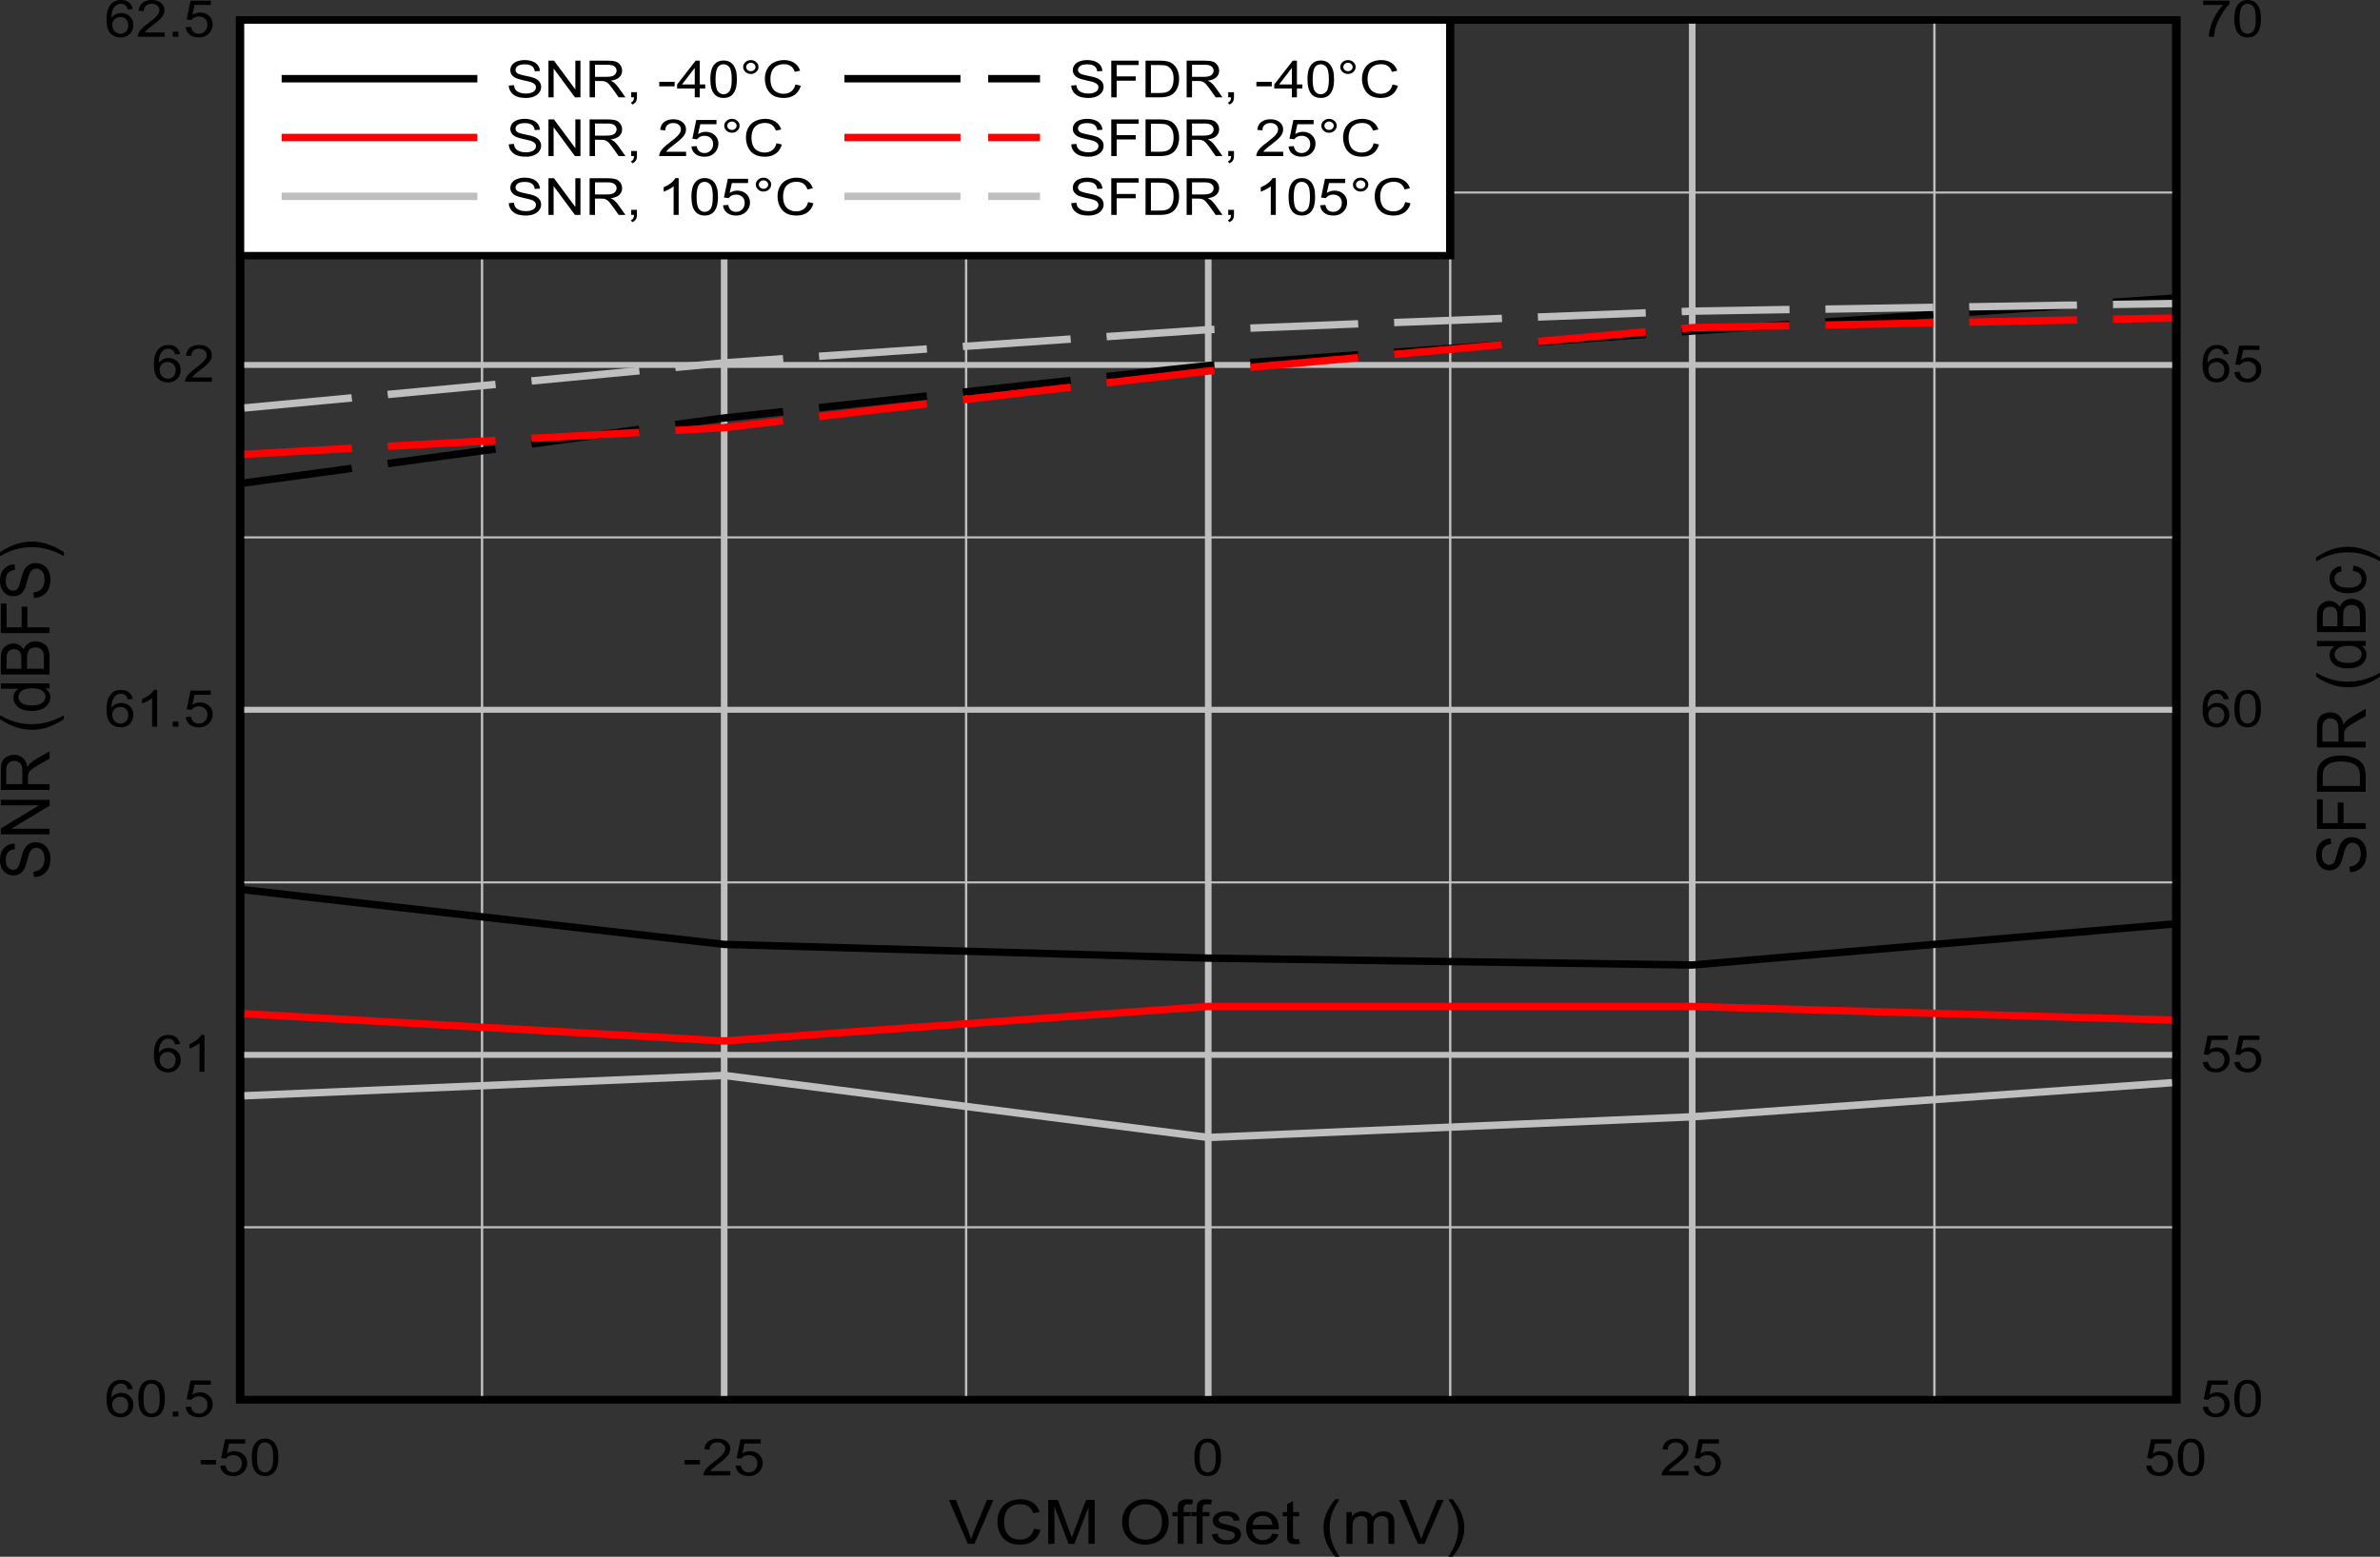 <?xml version="1.0" encoding="UTF-8" standalone="no"?>
<svg
   xmlns:dc="http://purl.org/dc/elements/1.1/"
   xmlns:cc="http://creativecommons.org/ns#"
   xmlns:rdf="http://www.w3.org/1999/02/22-rdf-syntax-ns#"
   xmlns:svg="http://www.w3.org/2000/svg"
   xmlns="http://www.w3.org/2000/svg"
   xmlns:xlink="http://www.w3.org/1999/xlink"
   xmlns:sodipodi="http://sodipodi.sourceforge.net/DTD/sodipodi-0.dtd"
   xmlns:inkscape="http://www.inkscape.org/namespaces/inkscape"
   sodipodi:docname="ADC39xx_VCMvsTemp_FS_10B_65MSPS.pdf"
   id="svg625"
   version="1.2"
   viewBox="0 0 525.194 343.63"
   height="343.63pt"
   width="525.194pt">
  <rect x="0" y="0" width="525.194" height="343.63" fill="#333333" stroke="none"/>
  <sodipodi:namedview
     id="namedview627"
     inkscape:window-height="480"
     inkscape:window-width="640"
     inkscape:pageshadow="2"
     inkscape:pageopacity="0"
     guidetolerance="10"
     gridtolerance="10"
     objecttolerance="10"
     borderopacity="1"
     bordercolor="#666666"
     pagecolor="#ffffff" />
  <defs
     id="defs136">
    <g
       id="g134">
      <symbol
         id="glyph0-0"
         overflow="visible">
        <path
           inkscape:connector-curvature="0"
           id="path2"
           d="M 1.875,0 V -8.453 H 9.391 V 0 Z M 2.109,-0.219 H 9.156 V -8.25 H 2.109 Z m 0,0"
           style="stroke:none" />
      </symbol>
      <symbol
         id="glyph0-1"
         overflow="visible">
        <path
           inkscape:connector-curvature="0"
           id="path5"
           d="M 4.234,0 0.062,-9.688 h 1.547 l 2.797,7.031 c 0.215,0.574 0.406,1.105 0.562,1.594 0.164,-0.527 0.359,-1.062 0.578,-1.594 l 2.906,-7.031 h 1.438 L 5.688,0 Z m 0,0"
           style="stroke:none" />
      </symbol>
      <symbol
         id="glyph0-2"
         overflow="visible">
        <path
           inkscape:connector-curvature="0"
           id="path8"
           d="M 8.828,-3.391 10.25,-3.078 C 9.945,-2.023 9.41,-1.215 8.641,-0.656 7.867,-0.102 6.918,0.172 5.797,0.172 4.641,0.172 3.695,-0.039 2.969,-0.469 2.25,-0.895 1.695,-1.508 1.312,-2.312 0.938,-3.121 0.75,-3.992 0.75,-4.922 c 0,-0.996 0.211,-1.875 0.641,-2.625 0.426,-0.758 1.035,-1.332 1.828,-1.719 0.789,-0.383 1.66,-0.578 2.609,-0.578 1.07,0 1.973,0.246 2.703,0.734 0.738,0.492 1.25,1.184 1.531,2.078 l -1.391,0.297 c -0.25,-0.707 -0.617,-1.219 -1.094,-1.531 C 7.109,-8.586 6.512,-8.75 5.797,-8.75 c -0.836,0 -1.527,0.18 -2.078,0.531 -0.555,0.355 -0.945,0.836 -1.172,1.438 -0.219,0.605 -0.328,1.227 -0.328,1.859 0,0.824 0.129,1.543 0.391,2.156 0.27,0.617 0.688,1.074 1.25,1.375 0.559,0.305 1.172,0.453 1.828,0.453 0.789,0 1.461,-0.203 2.016,-0.609 0.551,-0.414 0.926,-1.031 1.125,-1.844 z m 0,0"
           style="stroke:none" />
      </symbol>
      <symbol
         id="glyph0-3"
         overflow="visible">
        <path
           inkscape:connector-curvature="0"
           id="path11"
           d="M 1.109,0 V -9.688 H 3.25 l 2.547,6.859 c 0.238,0.637 0.41,1.117 0.516,1.438 0.121,-0.352 0.316,-0.875 0.578,-1.562 L 9.453,-9.688 H 11.375 V 0 H 10 V -8.109 L 6.875,0 H 5.594 L 2.484,-8.25 V 0 Z m 0,0"
           style="stroke:none" />
      </symbol>
      <symbol
         id="glyph0-4"
         overflow="visible">
        <path
           inkscape:connector-curvature="0"
           id="path14"
           d=""
           style="stroke:none" />
      </symbol>
      <symbol
         id="glyph0-5"
         overflow="visible">
        <path
           inkscape:connector-curvature="0"
           id="path17"
           d="m 0.719,-4.719 c 0,-1.602 0.477,-2.859 1.438,-3.766 0.957,-0.914 2.195,-1.375 3.719,-1.375 0.988,0 1.879,0.215 2.672,0.641 0.801,0.43 1.41,1.027 1.828,1.797 0.414,0.762 0.625,1.629 0.625,2.594 0,0.98 -0.223,1.863 -0.656,2.641 -0.438,0.773 -1.066,1.363 -1.875,1.766 -0.805,0.398 -1.676,0.594 -2.609,0.594 -1.012,0 -1.918,-0.219 -2.719,-0.656 -0.793,-0.445 -1.398,-1.051 -1.812,-1.812 C 0.922,-3.055 0.719,-3.863 0.719,-4.719 Z m 1.469,0.016 c 0,1.168 0.348,2.09 1.047,2.766 0.695,0.668 1.57,1 2.625,1 1.07,0 1.953,-0.336 2.641,-1.016 0.684,-0.676 1.031,-1.641 1.031,-2.891 0,-0.777 -0.148,-1.461 -0.438,-2.047 C 8.801,-7.48 8.367,-7.941 7.797,-8.266 7.223,-8.586 6.582,-8.75 5.875,-8.75 c -1,0 -1.867,0.316 -2.594,0.938 -0.73,0.617 -1.094,1.652 -1.094,3.109 z m 0,0"
           style="stroke:none" />
      </symbol>
      <symbol
         id="glyph0-6"
         overflow="visible">
        <path
           inkscape:connector-curvature="0"
           id="path20"
           d="M 1.312,0 V -6.094 H 0.141 V -7.016 H 1.312 v -0.75 c 0,-0.465 0.039,-0.816 0.125,-1.047 0.133,-0.309 0.359,-0.562 0.672,-0.75 0.32,-0.184 0.77,-0.281 1.344,-0.281 0.371,0 0.785,0.039 1.234,0.109 L 4.5,-8.688 C 4.219,-8.738 3.957,-8.766 3.719,-8.766 c -0.406,0 -0.695,0.082 -0.859,0.234 C 2.703,-8.375 2.625,-8.086 2.625,-7.672 v 0.656 H 4.141 V -6.094 H 2.625 V 0 Z m 0,0"
           style="stroke:none" />
      </symbol>
      <symbol
         id="glyph0-7"
         overflow="visible">
        <path
           inkscape:connector-curvature="0"
           id="path23"
           d="m 0.469,-2.094 1.297,-0.188 c 0.07,0.469 0.273,0.836 0.609,1.094 0.332,0.25 0.801,0.375 1.406,0.375 0.602,0 1.051,-0.109 1.344,-0.328 0.301,-0.227 0.453,-0.492 0.453,-0.797 0,-0.27 -0.133,-0.477 -0.391,-0.625 C 5,-2.676 4.543,-2.812 3.828,-2.969 2.867,-3.184 2.199,-3.375 1.828,-3.531 1.453,-3.695 1.164,-3.922 0.969,-4.203 0.781,-4.492 0.688,-4.812 0.688,-5.156 c 0,-0.309 0.078,-0.598 0.234,-0.859 0.152,-0.27 0.367,-0.492 0.641,-0.672 0.207,-0.133 0.488,-0.25 0.844,-0.344 0.352,-0.09 0.734,-0.141 1.141,-0.141 0.613,0 1.148,0.082 1.609,0.234 0.457,0.156 0.797,0.371 1.016,0.641 0.227,0.273 0.383,0.637 0.469,1.094 l -1.297,0.156 c -0.062,-0.363 -0.238,-0.645 -0.516,-0.844 -0.281,-0.207 -0.68,-0.312 -1.188,-0.312 -0.605,0 -1.039,0.098 -1.297,0.281 -0.262,0.18 -0.391,0.387 -0.391,0.625 0,0.156 0.055,0.301 0.172,0.422 0.102,0.125 0.27,0.23 0.5,0.312 0.133,0.043 0.523,0.148 1.172,0.312 0.926,0.219 1.57,0.402 1.938,0.547 0.371,0.148 0.664,0.355 0.875,0.625 0.207,0.273 0.312,0.613 0.312,1.016 0,0.398 -0.133,0.773 -0.391,1.125 -0.25,0.344 -0.621,0.617 -1.109,0.812 -0.48,0.184 -1.023,0.281 -1.625,0.281 -1.023,0 -1.801,-0.188 -2.328,-0.562 -0.523,-0.383 -0.855,-0.945 -1,-1.688 z m 0,0"
           style="stroke:none" />
      </symbol>
      <symbol
         id="glyph0-8"
         overflow="visible">
        <path
           inkscape:connector-curvature="0"
           id="path26"
           d="m 6.312,-2.266 1.375,0.156 c -0.219,0.719 -0.621,1.277 -1.203,1.672 -0.586,0.398 -1.324,0.594 -2.219,0.594 -1.148,0 -2.055,-0.312 -2.719,-0.938 -0.668,-0.633 -1,-1.523 -1,-2.672 0,-1.176 0.336,-2.086 1.016,-2.734 0.676,-0.652 1.551,-0.984 2.625,-0.984 1.039,0 1.891,0.32 2.547,0.953 0.664,0.637 1,1.539 1,2.703 0,0.062 -0.008,0.168 -0.016,0.312 h -5.812 c 0.051,0.773 0.297,1.367 0.734,1.781 0.434,0.406 0.977,0.609 1.625,0.609 0.488,0 0.898,-0.113 1.234,-0.344 0.34,-0.227 0.613,-0.598 0.812,-1.109 z M 1.984,-4.188 h 4.344 C 6.273,-4.77 6.113,-5.211 5.844,-5.516 c -0.43,-0.457 -0.977,-0.688 -1.641,-0.688 -0.605,0 -1.117,0.191 -1.531,0.562 -0.418,0.367 -0.648,0.852 -0.688,1.453 z m 0,0"
           style="stroke:none" />
      </symbol>
      <symbol
         id="glyph0-9"
         overflow="visible">
        <path
           inkscape:connector-curvature="0"
           id="path29"
           d="m 3.875,-1.062 0.188,1.047 c -0.375,0.07 -0.711,0.109 -1,0.109 -0.48,0 -0.855,-0.07 -1.125,-0.203 C 1.676,-0.242 1.492,-0.422 1.391,-0.641 1.285,-0.867 1.234,-1.344 1.234,-2.062 v -4.031 h -0.969 v -0.922 h 0.969 V -8.75 l 1.312,-0.719 v 2.453 H 3.875 V -6.094 H 2.547 v 4.109 c 0,0.336 0.02,0.555 0.062,0.656 0.051,0.094 0.129,0.176 0.234,0.234 0.102,0.055 0.254,0.078 0.453,0.078 0.145,0 0.336,-0.016 0.578,-0.047 z m 0,0"
           style="stroke:none" />
      </symbol>
      <symbol
         id="glyph0-10"
         overflow="visible">
        <path
           inkscape:connector-curvature="0"
           id="path32"
           d="M 3.516,2.844 C 2.785,2.02 2.164,1.055 1.656,-0.047 c -0.5,-1.113 -0.75,-2.27 -0.75,-3.469 0,-1.039 0.188,-2.039 0.562,-3 0.445,-1.113 1.129,-2.223 2.047,-3.328 h 0.938 c -0.586,0.906 -0.977,1.559 -1.172,1.953 -0.293,0.605 -0.527,1.242 -0.703,1.906 -0.211,0.824 -0.312,1.652 -0.312,2.484 0,2.117 0.727,4.227 2.188,6.344 z m 0,0"
           style="stroke:none" />
      </symbol>
      <symbol
         id="glyph0-11"
         overflow="visible">
        <path
           inkscape:connector-curvature="0"
           id="path35"
           d="m 0.984,0 v -7.016 h 1.188 v 0.984 c 0.238,-0.34 0.562,-0.617 0.969,-0.828 0.402,-0.207 0.867,-0.312 1.391,-0.312 0.57,0 1.039,0.113 1.406,0.328 0.371,0.211 0.641,0.508 0.797,0.891 0.613,-0.809 1.414,-1.219 2.406,-1.219 0.77,0 1.363,0.195 1.781,0.578 0.414,0.387 0.625,0.98 0.625,1.781 V 0 h -1.312 v -4.422 c 0,-0.477 -0.051,-0.82 -0.141,-1.031 -0.086,-0.207 -0.242,-0.375 -0.469,-0.5 -0.219,-0.121 -0.48,-0.188 -0.781,-0.188 -0.555,0 -1.012,0.168 -1.375,0.5 -0.355,0.324 -0.531,0.848 -0.531,1.562 V 0 H 5.609 v -4.562 c 0,-0.527 -0.113,-0.926 -0.328,-1.188 -0.211,-0.258 -0.559,-0.391 -1.047,-0.391 -0.367,0 -0.711,0.09 -1.031,0.266 -0.312,0.18 -0.543,0.441 -0.688,0.781 C 2.379,-4.758 2.312,-4.273 2.312,-3.641 V 0 Z m 0,0"
           style="stroke:none" />
      </symbol>
      <symbol
         id="glyph0-12"
         overflow="visible">
        <path
           inkscape:connector-curvature="0"
           id="path38"
           d="M 1.859,2.844 H 0.906 C 2.363,0.727 3.094,-1.383 3.094,-3.5 c 0,-0.832 -0.105,-1.656 -0.312,-2.469 C 2.613,-6.621 2.383,-7.258 2.094,-7.875 1.895,-8.27 1.496,-8.926 0.906,-9.844 h 0.953 c 0.914,1.105 1.594,2.215 2.031,3.328 0.371,0.961 0.562,1.961 0.562,3 0,1.199 -0.258,2.355 -0.766,3.469 -0.5,1.102 -1.113,2.066 -1.828,2.891 z m 0,0"
           style="stroke:none" />
      </symbol>
      <symbol
         id="glyph1-0"
         overflow="visible">
        <path
           inkscape:connector-curvature="0"
           id="path41"
           d="M 0,-1.688 H -9.391 V -8.453 H 0 Z M -0.234,-1.906 V -8.25 H -9.156 v 6.344 z m 0,0"
           style="stroke:none" />
      </symbol>
      <symbol
         id="glyph1-1"
         overflow="visible">
        <path
           inkscape:connector-curvature="0"
           id="path44"
           d="m -3.453,-0.609 -0.125,-1.203 c 0.543,-0.059 0.988,-0.195 1.328,-0.406 0.344,-0.207 0.629,-0.531 0.844,-0.969 0.211,-0.445 0.312,-0.941 0.312,-1.484 0,-0.488 -0.078,-0.922 -0.234,-1.297 C -1.492,-6.34 -1.719,-6.617 -2,-6.797 c -0.277,-0.184 -0.586,-0.281 -0.922,-0.281 -0.332,0 -0.625,0.09 -0.875,0.266 -0.246,0.18 -0.461,0.465 -0.641,0.859 -0.113,0.262 -0.285,0.84 -0.516,1.734 -0.238,0.887 -0.461,1.508 -0.672,1.859 -0.27,0.469 -0.602,0.82 -1,1.047 -0.402,0.219 -0.852,0.328 -1.344,0.328 -0.539,0 -1.047,-0.133 -1.516,-0.406 -0.477,-0.277 -0.836,-0.688 -1.078,-1.219 -0.246,-0.527 -0.375,-1.125 -0.375,-1.781 0,-0.715 0.133,-1.348 0.391,-1.891 0.262,-0.551 0.645,-0.973 1.141,-1.266 0.492,-0.301 1.055,-0.461 1.688,-0.484 l 0.094,1.234 c -0.676,0.062 -1.188,0.289 -1.531,0.672 -0.34,0.375 -0.516,0.941 -0.516,1.688 0,0.773 0.16,1.336 0.469,1.688 0.312,0.355 0.695,0.531 1.141,0.531 0.387,0 0.707,-0.125 0.953,-0.375 0.25,-0.238 0.508,-0.879 0.766,-1.922 0.262,-1.039 0.492,-1.758 0.688,-2.156 0.281,-0.559 0.648,-0.973 1.094,-1.234 0.438,-0.27 0.949,-0.406 1.531,-0.406 0.574,0 1.117,0.148 1.625,0.438 0.5,0.293 0.895,0.715 1.172,1.266 0.277,0.555 0.422,1.18 0.422,1.875 0,0.875 -0.145,1.613 -0.422,2.203 -0.289,0.594 -0.719,1.059 -1.281,1.391 -0.57,0.336 -1.219,0.512 -1.938,0.531 z m 0,0"
           style="stroke:none" />
      </symbol>
      <symbol
         id="glyph1-2"
         overflow="visible">
        <path
           inkscape:connector-curvature="0"
           id="path47"
           d="m 0,-1.031 h -10.75 v -1.312 L -2.312,-7.438 H -10.75 V -8.656 H 0 v 1.312 l -8.453,5.078 H 0 Z m 0,0"
           style="stroke:none" />
      </symbol>
      <symbol
         id="glyph1-3"
         overflow="visible">
        <path
           inkscape:connector-curvature="0"
           id="path50"
           d="m 0,-1.062 h -10.75 v -4.297 c 0,-0.863 0.102,-1.52 0.297,-1.969 0.188,-0.445 0.527,-0.805 1.016,-1.078 0.492,-0.27 1.035,-0.406 1.625,-0.406 0.762,0 1.402,0.227 1.922,0.672 0.523,0.449 0.855,1.137 1,2.062 0.18,-0.34 0.355,-0.598 0.531,-0.766 0.387,-0.371 0.867,-0.734 1.438,-1.078 L 0,-9.594 v 1.609 l -2.234,1.281 c -0.645,0.375 -1.141,0.684 -1.484,0.922 -0.34,0.242 -0.582,0.461 -0.719,0.656 -0.133,0.188 -0.227,0.383 -0.281,0.578 -0.027,0.148 -0.047,0.387 -0.047,0.719 V -2.344 H 0 Z m -6,-1.281 v -2.75 c 0,-0.59 -0.066,-1.051 -0.203,-1.375 -0.133,-0.332 -0.348,-0.582 -0.641,-0.75 -0.301,-0.176 -0.625,-0.266 -0.969,-0.266 -0.508,0 -0.926,0.168 -1.25,0.5 -0.332,0.336 -0.5,0.863 -0.5,1.578 v 3.062 z m 0,0"
           style="stroke:none" />
      </symbol>
      <symbol
         id="glyph1-4"
         overflow="visible">
        <path
           inkscape:connector-curvature="0"
           id="path53"
           d=""
           style="stroke:none" />
      </symbol>
      <symbol
         id="glyph1-5"
         overflow="visible">
        <path
           inkscape:connector-curvature="0"
           id="path56"
           d="M 3.156,-3.172 C 2.238,-2.516 1.164,-1.957 -0.062,-1.5 c -1.227,0.461 -2.504,0.688 -3.828,0.688 -1.164,0 -2.281,-0.172 -3.344,-0.516 -1.238,-0.395 -2.473,-1.008 -3.703,-1.844 v -0.844 c 1.023,0.531 1.754,0.887 2.188,1.062 0.668,0.262 1.371,0.473 2.109,0.625 0.918,0.188 1.836,0.281 2.75,0.281 2.355,0 4.703,-0.656 7.047,-1.969 z m 0,0"
           style="stroke:none" />
      </symbol>
      <symbol
         id="glyph1-6"
         overflow="visible">
        <path
           inkscape:connector-curvature="0"
           id="path59"
           d="m 0,-5.438 h -0.984 c 0.773,0.438 1.156,1.09 1.156,1.953 0,0.562 -0.168,1.082 -0.5,1.547 -0.34,0.469 -0.82,0.836 -1.438,1.094 -0.613,0.25 -1.32,0.375 -2.125,0.375 -0.77,0 -1.473,-0.113 -2.109,-0.344 -0.633,-0.227 -1.117,-0.578 -1.453,-1.047 -0.34,-0.465 -0.516,-0.988 -0.516,-1.562 0,-0.426 0.102,-0.801 0.297,-1.125 0.199,-0.332 0.461,-0.602 0.781,-0.812 H -10.75 v -1.188 H 0 Z m -3.891,3.75 c 1,0 1.754,-0.188 2.25,-0.562 0.492,-0.383 0.734,-0.832 0.734,-1.344 0,-0.52 -0.234,-0.961 -0.703,-1.328 C -2.086,-5.285 -2.812,-5.469 -3.781,-5.469 c -1.059,0 -1.844,0.191 -2.344,0.562 -0.496,0.367 -0.75,0.82 -0.75,1.359 0,0.531 0.242,0.977 0.719,1.328 0.48,0.355 1.238,0.531 2.266,0.531 z m 0,0"
           style="stroke:none" />
      </symbol>
      <symbol
         id="glyph1-7"
         overflow="visible">
        <path
           inkscape:connector-curvature="0"
           id="path62"
           d="M 0,-0.984 H -10.75 V -4.625 c 0,-0.738 0.113,-1.332 0.328,-1.781 0.219,-0.445 0.559,-0.797 1.016,-1.047 C -8.957,-7.711 -8.488,-7.844 -8,-7.844 c 0.461,0 0.895,0.117 1.297,0.344 0.406,0.23 0.738,0.57 0.984,1.016 0.188,-0.582 0.52,-1.031 0.984,-1.344 0.461,-0.32 1.004,-0.484 1.625,-0.484 0.5,0 0.973,0.102 1.406,0.297 0.43,0.188 0.762,0.426 1,0.703 0.23,0.281 0.41,0.637 0.531,1.062 C -0.055,-5.82 0,-5.301 0,-4.688 Z m -6.234,-1.281 V -4.375 c 0,-0.559 -0.039,-0.969 -0.125,-1.219 -0.102,-0.32 -0.281,-0.566 -0.531,-0.734 -0.246,-0.164 -0.562,-0.25 -0.938,-0.25 -0.352,0 -0.664,0.082 -0.938,0.234 -0.27,0.156 -0.457,0.383 -0.562,0.672 -0.102,0.281 -0.156,0.773 -0.156,1.469 v 1.938 z m 4.969,0 V -4.688 c 0,-0.414 -0.016,-0.707 -0.047,-0.875 -0.059,-0.289 -0.16,-0.535 -0.297,-0.734 -0.133,-0.195 -0.332,-0.359 -0.594,-0.484 -0.27,-0.133 -0.57,-0.203 -0.906,-0.203 -0.402,0 -0.754,0.098 -1.047,0.281 -0.301,0.188 -0.508,0.449 -0.625,0.781 -0.121,0.324 -0.188,0.793 -0.188,1.406 v 2.25 z m 0,0"
           style="stroke:none" />
      </symbol>
      <symbol
         id="glyph1-8"
         overflow="visible">
        <path
           inkscape:connector-curvature="0"
           id="path65"
           d="m 0,-1.109 h -10.75 v -6.531 h 1.266 v 5.25 H -6.156 V -6.938 h 1.266 v 4.547 H 0 Z m 0,0"
           style="stroke:none" />
      </symbol>
      <symbol
         id="glyph1-9"
         overflow="visible">
        <path
           inkscape:connector-curvature="0"
           id="path68"
           d="M 3.156,-1.672 V -0.812 c -2.344,-1.32 -4.691,-1.984 -7.047,-1.984 -0.914,0 -1.828,0.098 -2.734,0.281 -0.727,0.156 -1.43,0.367 -2.109,0.625 -0.434,0.18 -1.172,0.539 -2.203,1.078 v -0.859 c 1.23,-0.82 2.465,-1.438 3.703,-1.844 1.062,-0.332 2.18,-0.5 3.344,-0.5 1.324,0 2.602,0.23 3.828,0.688 1.227,0.449 2.301,1.004 3.219,1.656 z m 0,0"
           style="stroke:none" />
      </symbol>
      <symbol
         id="glyph1-10"
         overflow="visible">
        <path
           inkscape:connector-curvature="0"
           id="path71"
           d="M 0,-1.047 H -10.75 V -4.375 c 0,-0.758 0.055,-1.336 0.156,-1.734 0.148,-0.551 0.402,-1.023 0.766,-1.422 0.48,-0.508 1.098,-0.891 1.844,-1.141 0.742,-0.246 1.59,-0.375 2.547,-0.375 0.824,0 1.555,0.09 2.188,0.266 0.625,0.168 1.148,0.387 1.562,0.656 0.406,0.262 0.73,0.555 0.969,0.875 0.242,0.324 0.426,0.711 0.547,1.156 C -0.055,-5.645 0,-5.121 0,-4.531 Z m -1.266,-1.281 v -2.062 c 0,-0.645 -0.066,-1.145 -0.203,-1.5 -0.133,-0.363 -0.32,-0.656 -0.562,-0.875 -0.332,-0.301 -0.781,-0.535 -1.344,-0.703 -0.57,-0.176 -1.266,-0.266 -2.078,-0.266 -1.121,0 -1.988,0.168 -2.594,0.5 -0.602,0.336 -1.008,0.742 -1.219,1.219 -0.145,0.344 -0.219,0.898 -0.219,1.656 v 2.031 z m 0,0"
           style="stroke:none" />
      </symbol>
      <symbol
         id="glyph1-11"
         overflow="visible">
        <path
           inkscape:connector-curvature="0"
           id="path74"
           d="M -2.859,-5.469 -2.688,-6.641 c 0.898,0.125 1.602,0.457 2.109,0.984 0.5,0.523 0.75,1.168 0.75,1.938 0,0.961 -0.344,1.73 -1.031,2.312 -0.695,0.586 -1.695,0.875 -3,0.875 -0.84,0 -1.578,-0.125 -2.203,-0.375 C -6.695,-1.152 -7.172,-1.535 -7.484,-2.047 -7.805,-2.566 -7.969,-3.125 -7.969,-3.719 c 0,-0.77 0.223,-1.395 0.656,-1.875 0.43,-0.488 1.035,-0.801 1.812,-0.938 l 0.203,1.156 c -0.52,0.117 -0.91,0.316 -1.172,0.594 -0.27,0.273 -0.406,0.613 -0.406,1.016 0,0.594 0.242,1.082 0.719,1.453 0.469,0.375 1.223,0.562 2.25,0.562 1.055,0 1.82,-0.176 2.297,-0.531 0.469,-0.363 0.703,-0.836 0.703,-1.422 0,-0.465 -0.156,-0.859 -0.469,-1.172 -0.32,-0.309 -0.816,-0.508 -1.484,-0.594 z m 0,0"
           style="stroke:none" />
      </symbol>
      <symbol
         id="glyph2-0"
         overflow="visible">
        <path
           inkscape:connector-curvature="0"
           id="path77"
           d="M 1.562,0 V -7.062 H 7.828 V 0 Z m 0.203,-0.172 h 5.875 v -6.719 h -5.875 z m 0,0"
           style="stroke:none" />
      </symbol>
      <symbol
         id="glyph2-1"
         overflow="visible">
        <path
           inkscape:connector-curvature="0"
           id="path80"
           d="m 0.391,-2.422 v -1 H 3.781 v 1 z m 0,0"
           style="stroke:none" />
      </symbol>
      <symbol
         id="glyph2-2"
         overflow="visible">
        <path
           inkscape:connector-curvature="0"
           id="path83"
           d="m 0.516,-2.125 1.156,-0.078 c 0.09,0.512 0.289,0.898 0.594,1.156 0.309,0.25 0.691,0.375 1.141,0.375 0.527,0 0.977,-0.18 1.344,-0.547 0.363,-0.363 0.547,-0.844 0.547,-1.438 0,-0.559 -0.18,-1.004 -0.531,-1.328 -0.355,-0.332 -0.816,-0.5 -1.375,-0.5 -0.367,0 -0.691,0.074 -0.969,0.219 -0.281,0.148 -0.508,0.336 -0.672,0.562 l -1.031,-0.125 0.859,-4.141 h 4.469 v 0.938 H 2.469 l -0.484,2.172 c 0.539,-0.332 1.102,-0.5 1.688,-0.5 0.789,0 1.453,0.246 1.984,0.734 0.539,0.492 0.812,1.121 0.812,1.891 0,0.73 -0.242,1.363 -0.719,1.891 C 5.176,-0.188 4.395,0.141 3.406,0.141 2.582,0.141 1.91,-0.062 1.391,-0.469 0.879,-0.883 0.586,-1.438 0.516,-2.125 Z m 0,0"
           style="stroke:none" />
      </symbol>
      <symbol
         id="glyph2-3"
         overflow="visible">
        <path
           inkscape:connector-curvature="0"
           id="path86"
           d="m 0.516,-3.984 c 0,-0.957 0.109,-1.727 0.328,-2.312 0.215,-0.582 0.539,-1.031 0.969,-1.344 C 2.246,-7.961 2.789,-8.125 3.438,-8.125 c 0.488,0 0.91,0.09 1.266,0.266 0.363,0.18 0.664,0.434 0.906,0.766 0.238,0.324 0.426,0.727 0.562,1.203 0.133,0.469 0.203,1.105 0.203,1.906 0,0.949 -0.113,1.715 -0.328,2.297 -0.219,0.586 -0.543,1.039 -0.969,1.359 -0.43,0.312 -0.977,0.469 -1.641,0.469 -0.867,0 -1.543,-0.281 -2.031,-0.844 C 0.812,-1.367 0.516,-2.461 0.516,-3.984 Z m 1.141,0 c 0,1.324 0.172,2.211 0.516,2.656 0.34,0.438 0.766,0.656 1.266,0.656 0.508,0 0.938,-0.219 1.281,-0.656 0.34,-0.445 0.516,-1.332 0.516,-2.656 0,-1.332 -0.176,-2.219 -0.516,-2.656 -0.344,-0.434 -0.773,-0.656 -1.281,-0.656 -0.512,0 -0.918,0.195 -1.219,0.578 -0.375,0.492 -0.562,1.402 -0.562,2.734 z m 0,0"
           style="stroke:none" />
      </symbol>
      <symbol
         id="glyph2-4"
         overflow="visible">
        <path
           inkscape:connector-curvature="0"
           id="path89"
           d="M 6.312,-0.953 V 0 H 0.375 c -0.012,-0.238 0.035,-0.469 0.141,-0.688 0.145,-0.363 0.383,-0.723 0.719,-1.078 0.332,-0.352 0.812,-0.758 1.438,-1.219 0.977,-0.727 1.641,-1.301 1.984,-1.719 0.34,-0.414 0.516,-0.812 0.516,-1.188 0,-0.395 -0.16,-0.727 -0.469,-1 -0.312,-0.27 -0.727,-0.406 -1.234,-0.406 -0.523,0 -0.945,0.148 -1.266,0.438 -0.324,0.281 -0.484,0.68 -0.484,1.188 L 0.594,-5.781 C 0.664,-6.539 0.953,-7.117 1.453,-7.516 1.961,-7.918 2.645,-8.125 3.5,-8.125 c 0.863,0 1.547,0.223 2.047,0.656 0.496,0.43 0.75,0.961 0.75,1.594 0,0.324 -0.074,0.645 -0.219,0.953 C 5.93,-4.609 5.684,-4.277 5.344,-3.938 5,-3.594 4.43,-3.117 3.641,-2.516 c -0.656,0.5 -1.082,0.848 -1.266,1.031 -0.188,0.18 -0.348,0.355 -0.469,0.531 z m 0,0"
           style="stroke:none" />
      </symbol>
      <symbol
         id="glyph2-5"
         overflow="visible">
        <path
           inkscape:connector-curvature="0"
           id="path92"
           d="M 6.234,-6.109 5.141,-6.031 C 5.047,-6.414 4.902,-6.695 4.719,-6.875 4.426,-7.152 4.059,-7.297 3.625,-7.297 c -0.355,0 -0.664,0.09 -0.922,0.266 -0.355,0.219 -0.633,0.551 -0.828,0.984 -0.199,0.438 -0.305,1.066 -0.312,1.875 0.27,-0.363 0.594,-0.633 0.969,-0.812 C 2.914,-5.16 3.32,-5.25 3.75,-5.25 c 0.727,0 1.348,0.246 1.859,0.734 0.52,0.492 0.781,1.121 0.781,1.891 0,0.512 -0.121,0.988 -0.359,1.422 -0.242,0.43 -0.574,0.762 -1,1 -0.43,0.227 -0.914,0.344 -1.453,0.344 -0.918,0 -1.668,-0.301 -2.25,-0.906 C 0.754,-1.379 0.469,-2.383 0.469,-3.781 c 0,-1.559 0.32,-2.695 0.969,-3.406 0.551,-0.621 1.301,-0.938 2.25,-0.938 0.707,0 1.285,0.184 1.734,0.547 0.445,0.355 0.719,0.848 0.812,1.469 z m -4.5,3.484 c 0,0.344 0.078,0.676 0.234,0.984 0.164,0.312 0.395,0.555 0.688,0.719 0.289,0.168 0.594,0.25 0.906,0.25 0.465,0 0.867,-0.164 1.203,-0.5 0.332,-0.34 0.5,-0.805 0.5,-1.391 0,-0.559 -0.168,-1.004 -0.5,-1.328 C 4.441,-4.211 4.027,-4.375 3.531,-4.375 c -0.5,0 -0.93,0.164 -1.281,0.484 C 1.906,-3.566 1.734,-3.145 1.734,-2.625 Z m 0,0"
           style="stroke:none" />
      </symbol>
      <symbol
         id="glyph2-6"
         overflow="visible">
        <path
           inkscape:connector-curvature="0"
           id="path95"
           d="m 1.141,0 v -1.125 h 1.25 V 0 Z m 0,0"
           style="stroke:none" />
      </symbol>
      <symbol
         id="glyph2-7"
         overflow="visible">
        <path
           inkscape:connector-curvature="0"
           id="path98"
           d="M 4.672,0 H 3.562 V -6.328 C 3.301,-6.098 2.949,-5.867 2.516,-5.641 2.086,-5.41 1.699,-5.238 1.359,-5.125 V -6.094 C 1.973,-6.352 2.508,-6.664 2.969,-7.031 3.434,-7.402 3.766,-7.77 3.953,-8.125 h 0.719 z m 0,0"
           style="stroke:none" />
      </symbol>
      <symbol
         id="glyph2-8"
         overflow="visible">
        <path
           inkscape:connector-curvature="0"
           id="path101"
           d="m 0.594,-7.031 v -0.953 h 5.812 v 0.781 c -0.574,0.543 -1.145,1.273 -1.703,2.188 -0.562,0.906 -0.996,1.84 -1.297,2.797 C 3.188,-1.539 3.043,-0.801 2.984,0 H 1.844 C 1.852,-0.633 1.988,-1.398 2.25,-2.297 2.52,-3.199 2.906,-4.07 3.406,-4.906 c 0.496,-0.84 1.023,-1.551 1.578,-2.125 z m 0,0"
           style="stroke:none" />
      </symbol>
      <symbol
         id="glyph2-9"
         overflow="visible">
        <path
           inkscape:connector-curvature="0"
           id="path104"
           d="m 0.562,-2.594 1.125,-0.094 c 0.051,0.406 0.172,0.742 0.359,1 0.195,0.262 0.5,0.473 0.906,0.625 0.402,0.156 0.863,0.234 1.375,0.234 C 4.785,-0.828 5.188,-0.883 5.531,-1 5.871,-1.121 6.129,-1.289 6.297,-1.5 6.473,-1.707 6.562,-1.941 6.562,-2.203 c 0,-0.246 -0.086,-0.469 -0.25,-0.656 C 6.145,-3.043 5.871,-3.207 5.5,-3.344 5.258,-3.426 4.727,-3.555 3.906,-3.734 3.082,-3.91 2.504,-4.078 2.172,-4.234 1.742,-4.441 1.426,-4.691 1.219,-4.984 1.008,-5.285 0.906,-5.625 0.906,-6 c 0,-0.402 0.125,-0.785 0.375,-1.141 0.258,-0.352 0.633,-0.617 1.125,-0.797 0.496,-0.184 1.051,-0.281 1.656,-0.281 0.664,0 1.25,0.102 1.75,0.297 0.508,0.188 0.898,0.473 1.172,0.844 0.277,0.375 0.43,0.801 0.453,1.266 l -1.141,0.078 c -0.062,-0.508 -0.273,-0.895 -0.625,-1.156 -0.355,-0.258 -0.879,-0.391 -1.562,-0.391 -0.719,0 -1.246,0.121 -1.578,0.359 -0.324,0.242 -0.484,0.527 -0.484,0.859 0,0.293 0.117,0.535 0.359,0.719 0.215,0.188 0.812,0.383 1.781,0.578 0.965,0.188 1.629,0.355 1.984,0.5 0.52,0.219 0.906,0.496 1.156,0.828 0.246,0.336 0.375,0.723 0.375,1.156 0,0.43 -0.137,0.836 -0.406,1.219 -0.273,0.375 -0.668,0.676 -1.188,0.891 -0.512,0.207 -1.086,0.312 -1.719,0.312 -0.812,0 -1.496,-0.105 -2.047,-0.312 C 1.801,-0.387 1.371,-0.711 1.062,-1.141 0.75,-1.566 0.582,-2.051 0.562,-2.594 Z m 0,0"
           style="stroke:none" />
      </symbol>
      <symbol
         id="glyph2-10"
         overflow="visible">
        <path
           inkscape:connector-curvature="0"
           id="path107"
           d="m 0.953,0 v -8.094 h 1.219 l 4.719,6.359 V -8.094 h 1.125 V 0 H 6.797 L 2.094,-6.359 V 0 Z m 0,0"
           style="stroke:none" />
      </symbol>
      <symbol
         id="glyph2-11"
         overflow="visible">
        <path
           inkscape:connector-curvature="0"
           id="path110"
           d="M 0.984,0 V -8.094 H 4.969 c 0.789,0 1.395,0.074 1.812,0.219 0.414,0.148 0.75,0.41 1,0.781 0.246,0.367 0.375,0.773 0.375,1.219 0,0.574 -0.211,1.059 -0.625,1.453 -0.406,0.387 -1.043,0.637 -1.906,0.75 0.309,0.137 0.551,0.27 0.719,0.391 0.34,0.293 0.672,0.652 0.984,1.078 L 8.891,0 h -1.5 l -1.188,-1.688 C 5.859,-2.164 5.57,-2.535 5.344,-2.797 5.125,-3.055 4.926,-3.234 4.75,-3.328 4.57,-3.43 4.387,-3.504 4.203,-3.547 4.066,-3.574 3.848,-3.594 3.547,-3.594 h -1.375 V 0 Z m 1.188,-4.516 H 4.719 c 0.539,0 0.961,-0.051 1.266,-0.156 C 6.293,-4.773 6.531,-4.938 6.688,-5.156 c 0.164,-0.215 0.25,-0.457 0.25,-0.719 0,-0.383 -0.16,-0.695 -0.469,-0.938 -0.305,-0.246 -0.789,-0.375 -1.453,-0.375 h -2.844 z m 0,0"
           style="stroke:none" />
      </symbol>
      <symbol
         id="glyph2-12"
         overflow="visible">
        <path
           inkscape:connector-curvature="0"
           id="path113"
           d="M 1.109,0 V -1.125 H 2.375 V 0 c 0,0.414 -0.086,0.75 -0.25,1 C 1.957,1.258 1.695,1.457 1.344,1.594 L 1.047,1.172 c 0.227,-0.094 0.395,-0.23 0.5,-0.406 C 1.66,0.586 1.723,0.332 1.734,0 Z m 0,0"
           style="stroke:none" />
      </symbol>
      <symbol
         id="glyph2-13"
         overflow="visible">
        <path
           inkscape:connector-curvature="0"
           id="path116"
           d=""
           style="stroke:none" />
      </symbol>
      <symbol
         id="glyph2-14"
         overflow="visible">
        <path
           inkscape:connector-curvature="0"
           id="path119"
           d="M 4.047,0 V -1.938 H 0.156 v -0.906 l 4.094,-5.25 h 0.906 v 5.25 H 6.359 V -1.938 H 5.156 V 0 Z m 0,-2.844 V -6.5 l -2.812,3.656 z m 0,0"
           style="stroke:none" />
      </symbol>
      <symbol
         id="glyph2-15"
         overflow="visible">
        <path
           inkscape:connector-curvature="0"
           id="path122"
           d="m 0.781,-6.703 c 0,-0.414 0.164,-0.77 0.5,-1.062 0.332,-0.301 0.734,-0.453 1.203,-0.453 0.465,0 0.863,0.152 1.188,0.453 0.332,0.293 0.5,0.648 0.5,1.062 0,0.43 -0.168,0.793 -0.5,1.094 -0.324,0.305 -0.723,0.453 -1.188,0.453 -0.469,0 -0.871,-0.148 -1.203,-0.453 -0.336,-0.301 -0.5,-0.664 -0.5,-1.094 z m 0.672,0 c 0,0.262 0.098,0.488 0.297,0.672 0.207,0.18 0.453,0.266 0.734,0.266 0.277,0 0.52,-0.086 0.719,-0.266 0.207,-0.184 0.312,-0.41 0.312,-0.672 0,-0.246 -0.105,-0.461 -0.312,-0.641 C 3.004,-7.527 2.762,-7.625 2.484,-7.625 2.203,-7.625 1.957,-7.527 1.75,-7.344 1.551,-7.164 1.453,-6.949 1.453,-6.703 Z m 0,0"
           style="stroke:none" />
      </symbol>
      <symbol
         id="glyph2-16"
         overflow="visible">
        <path
           inkscape:connector-curvature="0"
           id="path125"
           d="m 7.359,-2.828 1.188,0.266 c -0.242,0.875 -0.691,1.551 -1.344,2.016 -0.648,0.461 -1.434,0.688 -2.359,0.688 -0.969,0 -1.758,-0.176 -2.359,-0.531 C 1.879,-0.742 1.414,-1.258 1.094,-1.938 0.781,-2.613 0.625,-3.336 0.625,-4.109 c 0,-0.832 0.176,-1.562 0.531,-2.188 0.352,-0.633 0.859,-1.113 1.516,-1.438 0.664,-0.32 1.395,-0.484 2.188,-0.484 0.895,0 1.648,0.211 2.266,0.625 0.613,0.406 1.039,0.98 1.281,1.719 l -1.172,0.25 c -0.211,-0.582 -0.512,-1.008 -0.906,-1.281 -0.398,-0.27 -0.898,-0.406 -1.5,-0.406 -0.688,0 -1.27,0.152 -1.734,0.453 -0.461,0.293 -0.785,0.695 -0.969,1.203 -0.188,0.5 -0.281,1.02 -0.281,1.547 0,0.688 0.109,1.293 0.328,1.812 0.227,0.512 0.578,0.895 1.047,1.141 0.465,0.25 0.973,0.375 1.516,0.375 0.664,0 1.227,-0.172 1.688,-0.516 0.465,-0.34 0.781,-0.852 0.938,-1.531 z m 0,0"
           style="stroke:none" />
      </symbol>
      <symbol
         id="glyph2-17"
         overflow="visible">
        <path
           inkscape:connector-curvature="0"
           id="path128"
           d="M 1.031,0 V -8.094 H 7.078 V -7.125 H 2.219 v 2.5 h 4.203 v 0.953 H 2.219 V 0 Z m 0,0"
           style="stroke:none" />
      </symbol>
      <symbol
         id="glyph2-18"
         overflow="visible">
        <path
           inkscape:connector-curvature="0"
           id="path131"
           d="M 0.969,0 V -8.094 H 4.062 c 0.695,0 1.227,0.043 1.594,0.125 0.508,0.105 0.945,0.301 1.312,0.578 C 7.434,-7.023 7.785,-6.559 8.016,-6 8.254,-5.445 8.375,-4.809 8.375,-4.094 c 0,0.617 -0.082,1.164 -0.234,1.641 -0.156,0.469 -0.363,0.863 -0.609,1.172 -0.25,0.312 -0.527,0.559 -0.828,0.734 -0.293,0.18 -0.648,0.316 -1.062,0.406 C 5.223,-0.047 4.742,0 4.203,0 Z m 1.188,-0.953 H 4.062 c 0.59,0 1.055,-0.047 1.391,-0.141 0.34,-0.102 0.613,-0.242 0.812,-0.422 0.277,-0.258 0.5,-0.602 0.656,-1.031 0.152,-0.426 0.234,-0.945 0.234,-1.562 0,-0.84 -0.16,-1.488 -0.469,-1.938 C 6.383,-6.504 6.012,-6.812 5.578,-6.969 5.254,-7.07 4.738,-7.125 4.031,-7.125 h -1.875 z m 0,0"
           style="stroke:none" />
      </symbol>
    </g>
  </defs>
  <g
     transform="translate(-59.873,-68.584)"
     id="surface1">
    <g
       id="g168"
       style="fill:#000000;fill-opacity:1">
      <use
         height="100%"
         width="100%"
         id="use138"
         y="409.371"
         x="269.206"
         xlink:href="#glyph0-1" />
      <use
         height="100%"
         width="100%"
         id="use140"
         y="409.371"
         x="279.226"
         xlink:href="#glyph0-2" />
      <use
         height="100%"
         width="100%"
         id="use142"
         y="409.371"
         x="290.072"
         xlink:href="#glyph0-3" />
      <use
         height="100%"
         width="100%"
         id="use144"
         y="409.371"
         x="302.586"
         xlink:href="#glyph0-4" />
      <use
         height="100%"
         width="100%"
         id="use146"
         y="409.371"
         x="306.762"
         xlink:href="#glyph0-5" />
      <use
         height="100%"
         width="100%"
         id="use148"
         y="409.371"
         x="318.449"
         xlink:href="#glyph0-6" />
      <use
         height="100%"
         width="100%"
         id="use150"
         y="409.371"
         x="322.626"
         xlink:href="#glyph0-6" />
      <use
         height="100%"
         width="100%"
         id="use152"
         y="409.371"
         x="326.802"
         xlink:href="#glyph0-7" />
      <use
         height="100%"
         width="100%"
         id="use154"
         y="409.371"
         x="334.313"
         xlink:href="#glyph0-8" />
      <use
         height="100%"
         width="100%"
         id="use156"
         y="409.371"
         x="342.666"
         xlink:href="#glyph0-9" />
      <use
         height="100%"
         width="100%"
         id="use158"
         y="409.371"
         x="346.842"
         xlink:href="#glyph0-4" />
      <use
         height="100%"
         width="100%"
         id="use160"
         y="409.371"
         x="351.018"
         xlink:href="#glyph0-10" />
      <use
         height="100%"
         width="100%"
         id="use162"
         y="409.371"
         x="356.021"
         xlink:href="#glyph0-11" />
      <use
         height="100%"
         width="100%"
         id="use164"
         y="409.371"
         x="368.534"
         xlink:href="#glyph0-1" />
      <use
         height="100%"
         width="100%"
         id="use166"
         y="409.371"
         x="378.554"
         xlink:href="#glyph0-12" />
    </g>
    <g
       id="g190"
       style="fill:#000000;fill-opacity:1">
      <use
         height="100%"
         width="100%"
         id="use170"
         y="262.807"
         x="70.811"
         xlink:href="#glyph1-1" />
      <use
         height="100%"
         width="100%"
         id="use172"
         y="253.784"
         x="70.811"
         xlink:href="#glyph1-2" />
      <use
         height="100%"
         width="100%"
         id="use174"
         y="244.017"
         x="70.811"
         xlink:href="#glyph1-3" />
      <use
         height="100%"
         width="100%"
         id="use176"
         y="234.25"
         x="70.811"
         xlink:href="#glyph1-4" />
      <use
         height="100%"
         width="100%"
         id="use178"
         y="230.489"
         x="70.811"
         xlink:href="#glyph1-5" />
      <use
         height="100%"
         width="100%"
         id="use180"
         y="225.984"
         x="70.811"
         xlink:href="#glyph1-6" />
      <use
         height="100%"
         width="100%"
         id="use182"
         y="218.463"
         x="70.811"
         xlink:href="#glyph1-7" />
      <use
         height="100%"
         width="100%"
         id="use184"
         y="209.44"
         x="70.811"
         xlink:href="#glyph1-8" />
      <use
         height="100%"
         width="100%"
         id="use186"
         y="201.175"
         x="70.811"
         xlink:href="#glyph1-1" />
      <use
         height="100%"
         width="100%"
         id="use188"
         y="192.152"
         x="70.811"
         xlink:href="#glyph1-9" />
    </g>
    <g
       id="g212"
       style="fill:#000000;fill-opacity:1">
      <use
         height="100%"
         width="100%"
         id="use192"
         y="261.692"
         x="581.911"
         xlink:href="#glyph1-1" />
      <use
         height="100%"
         width="100%"
         id="use194"
         y="252.669"
         x="581.911"
         xlink:href="#glyph1-8" />
      <use
         height="100%"
         width="100%"
         id="use196"
         y="244.404"
         x="581.911"
         xlink:href="#glyph1-10" />
      <use
         height="100%"
         width="100%"
         id="use198"
         y="234.637"
         x="581.911"
         xlink:href="#glyph1-3" />
      <use
         height="100%"
         width="100%"
         id="use200"
         y="224.87"
         x="581.911"
         xlink:href="#glyph1-4" />
      <use
         height="100%"
         width="100%"
         id="use202"
         y="221.109"
         x="581.911"
         xlink:href="#glyph1-5" />
      <use
         height="100%"
         width="100%"
         id="use204"
         y="216.604"
         x="581.911"
         xlink:href="#glyph1-6" />
      <use
         height="100%"
         width="100%"
         id="use206"
         y="209.083"
         x="581.911"
         xlink:href="#glyph1-7" />
      <use
         height="100%"
         width="100%"
         id="use208"
         y="200.06"
         x="581.911"
         xlink:href="#glyph1-11" />
      <use
         height="100%"
         width="100%"
         id="use210"
         y="193.296"
         x="581.911"
         xlink:href="#glyph1-9" />
    </g>
    <path
       inkscape:connector-curvature="0"
       id="path214"
       transform="matrix(1.251,3.14938e-8,-1.05318e-8,-1.126,51.49,416.8)"
       d="m 49.053,34.861 341.539,10e-6 10e-6,270.47 -341.539,-10e-6 z m 0,0"
       style="fill:none;stroke:#000000;stroke-width:1.452;stroke-linecap:round;stroke-linejoin:miter;stroke-miterlimit:10;stroke-opacity:1" />
    <g
       id="g222"
       style="fill:#000000;fill-opacity:1">
      <use
         height="100%"
         width="100%"
         id="use216"
         y="394.266"
         x="103.775"
         xlink:href="#glyph2-1" />
      <use
         height="100%"
         width="100%"
         id="use218"
         y="394.266"
         x="107.948"
         xlink:href="#glyph2-2" />
      <use
         height="100%"
         width="100%"
         id="use220"
         y="394.266"
         x="114.917"
         xlink:href="#glyph2-3" />
    </g>
    <path
       inkscape:connector-curvature="0"
       id="path224"
       transform="matrix(1.251,3.14938e-8,-1.05318e-8,-1.126,51.49,416.8)"
       d="m 91.729,305.332 -3e-6,-270.505"
       style="fill:none;stroke:#bfbfbf;stroke-width:0.417;stroke-linecap:butt;stroke-linejoin:round;stroke-miterlimit:10;stroke-opacity:1" />
    <path
       inkscape:connector-curvature="0"
       id="path226"
       transform="matrix(1.251,3.14938e-8,-1.05318e-8,-1.126,51.49,416.8)"
       d="M 134.44,305.332 V 34.827"
       style="fill:none;stroke:#bfbfbf;stroke-width:1.168;stroke-linecap:butt;stroke-linejoin:round;stroke-miterlimit:10;stroke-opacity:1" />
    <g
       id="g234"
       style="fill:#000000;fill-opacity:1">
      <use
         height="100%"
         width="100%"
         id="use228"
         y="394.266"
         x="210.556"
         xlink:href="#glyph2-1" />
      <use
         height="100%"
         width="100%"
         id="use230"
         y="394.266"
         x="214.729"
         xlink:href="#glyph2-4" />
      <use
         height="100%"
         width="100%"
         id="use232"
         y="394.266"
         x="221.698"
         xlink:href="#glyph2-2" />
    </g>
    <path
       inkscape:connector-curvature="0"
       id="path236"
       transform="matrix(1.251,3.14938e-8,-1.05318e-8,-1.126,51.49,416.8)"
       d="M 177.119,305.332 V 34.827"
       style="fill:none;stroke:#bfbfbf;stroke-width:0.417;stroke-linecap:butt;stroke-linejoin:round;stroke-miterlimit:10;stroke-opacity:1" />
    <path
       inkscape:connector-curvature="0"
       id="path238"
       transform="matrix(1.251,3.14938e-8,-1.05318e-8,-1.126,51.49,416.8)"
       d="m 219.829,305.332 -1e-5,-270.505"
       style="fill:none;stroke:#bfbfbf;stroke-width:1.168;stroke-linecap:butt;stroke-linejoin:round;stroke-miterlimit:10;stroke-opacity:1" />
    <g
       id="g242"
       style="fill:#000000;fill-opacity:1">
      <use
         height="100%"
         width="100%"
         id="use240"
         y="394.266"
         x="322.928"
         xlink:href="#glyph2-3" />
    </g>
    <path
       inkscape:connector-curvature="0"
       id="path244"
       transform="matrix(1.251,3.14938e-8,-1.05318e-8,-1.126,51.49,416.8)"
       d="M 262.511,305.332 V 34.827"
       style="fill:none;stroke:#bfbfbf;stroke-width:0.417;stroke-linecap:butt;stroke-linejoin:round;stroke-miterlimit:10;stroke-opacity:1" />
    <path
       inkscape:connector-curvature="0"
       id="path246"
       transform="matrix(1.251,3.14938e-8,-1.05318e-8,-1.126,51.49,416.8)"
       d="m 305.2,305.332 -10e-6,-270.505"
       style="fill:none;stroke:#bfbfbf;stroke-width:1.168;stroke-linecap:butt;stroke-linejoin:round;stroke-miterlimit:10;stroke-opacity:1" />
    <g
       id="g252"
       style="fill:#000000;fill-opacity:1">
      <use
         height="100%"
         width="100%"
         id="use248"
         y="394.266"
         x="426.171"
         xlink:href="#glyph2-4" />
      <use
         height="100%"
         width="100%"
         id="use250"
         y="394.266"
         x="433.139"
         xlink:href="#glyph2-2" />
    </g>
    <path
       inkscape:connector-curvature="0"
       id="path254"
       transform="matrix(1.251,3.14938e-8,-1.05318e-8,-1.126,51.49,416.8)"
       d="M 347.92,305.332 347.92,34.827"
       style="fill:none;stroke:#bfbfbf;stroke-width:0.417;stroke-linecap:butt;stroke-linejoin:round;stroke-miterlimit:10;stroke-opacity:1" />
    <g
       id="g260"
       style="fill:#000000;fill-opacity:1">
      <use
         height="100%"
         width="100%"
         id="use256"
         y="394.266"
         x="532.965"
         xlink:href="#glyph2-2" />
      <use
         height="100%"
         width="100%"
         id="use258"
         y="394.266"
         x="539.934"
         xlink:href="#glyph2-3" />
    </g>
    <g
       id="g270"
       style="fill:#000000;fill-opacity:1">
      <use
         height="100%"
         width="100%"
         id="use262"
         y="381.283"
         x="82.911"
         xlink:href="#glyph2-5" />
      <use
         height="100%"
         width="100%"
         id="use264"
         y="381.283"
         x="89.882"
         xlink:href="#glyph2-3" />
      <use
         height="100%"
         width="100%"
         id="use266"
         y="381.283"
         x="96.854"
         xlink:href="#glyph2-6" />
      <use
         height="100%"
         width="100%"
         id="use268"
         y="381.283"
         x="100.34"
         xlink:href="#glyph2-2" />
    </g>
    <g
       id="g276"
       style="fill:#000000;fill-opacity:1">
      <use
         height="100%"
         width="100%"
         id="use272"
         y="381.283"
         x="545.445"
         xlink:href="#glyph2-2" />
      <use
         height="100%"
         width="100%"
         id="use274"
         y="381.283"
         x="552.414"
         xlink:href="#glyph2-3" />
    </g>
    <path
       inkscape:connector-curvature="0"
       id="path278"
       transform="matrix(1.251,3.14938e-8,-1.05318e-8,-1.126,51.49,416.8)"
       d="m 49.053,68.662 341.577,10e-6"
       style="fill:none;stroke:#bfbfbf;stroke-width:0.417;stroke-linecap:butt;stroke-linejoin:round;stroke-miterlimit:10;stroke-opacity:1" />
    <path
       inkscape:connector-curvature="0"
       id="path280"
       transform="matrix(1.251,3.14938e-8,-1.05318e-8,-1.126,51.49,416.8)"
       d="M 49.053,102.459 H 390.63"
       style="fill:none;stroke:#bfbfbf;stroke-width:1.168;stroke-linecap:butt;stroke-linejoin:round;stroke-miterlimit:10;stroke-opacity:1" />
    <g
       id="g286"
       style="fill:#000000;fill-opacity:1">
      <use
         height="100%"
         width="100%"
         id="use282"
         y="305.154"
         x="93.364"
         xlink:href="#glyph2-5" />
      <use
         height="100%"
         width="100%"
         id="use284"
         y="305.154"
         x="100.332"
         xlink:href="#glyph2-7" />
    </g>
    <g
       id="g292"
       style="fill:#000000;fill-opacity:1">
      <use
         height="100%"
         width="100%"
         id="use288"
         y="305.154"
         x="545.445"
         xlink:href="#glyph2-2" />
      <use
         height="100%"
         width="100%"
         id="use290"
         y="305.154"
         x="552.414"
         xlink:href="#glyph2-2" />
    </g>
    <path
       inkscape:connector-curvature="0"
       id="path294"
       transform="matrix(1.251,3.14938e-8,-1.05318e-8,-1.126,51.49,416.8)"
       d="m 49.053,136.27 341.577,1e-5"
       style="fill:none;stroke:#bfbfbf;stroke-width:0.417;stroke-linecap:butt;stroke-linejoin:round;stroke-miterlimit:10;stroke-opacity:1" />
    <path
       inkscape:connector-curvature="0"
       id="path296"
       transform="matrix(1.251,3.14938e-8,-1.05318e-8,-1.126,51.49,416.8)"
       d="m 49.053,170.102 341.577,1e-5"
       style="fill:none;stroke:#bfbfbf;stroke-width:1.168;stroke-linecap:butt;stroke-linejoin:round;stroke-miterlimit:10;stroke-opacity:1" />
    <g
       id="g306"
       style="fill:#000000;fill-opacity:1">
      <use
         height="100%"
         width="100%"
         id="use298"
         y="228.99"
         x="82.911"
         xlink:href="#glyph2-5" />
      <use
         height="100%"
         width="100%"
         id="use300"
         y="228.99"
         x="89.882"
         xlink:href="#glyph2-7" />
      <use
         height="100%"
         width="100%"
         id="use302"
         y="228.99"
         x="96.854"
         xlink:href="#glyph2-6" />
      <use
         height="100%"
         width="100%"
         id="use304"
         y="228.99"
         x="100.34"
         xlink:href="#glyph2-2" />
    </g>
    <g
       id="g312"
       style="fill:#000000;fill-opacity:1">
      <use
         height="100%"
         width="100%"
         id="use308"
         y="228.99"
         x="545.445"
         xlink:href="#glyph2-5" />
      <use
         height="100%"
         width="100%"
         id="use310"
         y="228.99"
         x="552.414"
         xlink:href="#glyph2-3" />
    </g>
    <path
       inkscape:connector-curvature="0"
       id="path314"
       transform="matrix(1.251,3.14938e-8,-1.05318e-8,-1.126,51.49,416.8)"
       d="M 49.053,203.909 H 390.63"
       style="fill:none;stroke:#bfbfbf;stroke-width:0.417;stroke-linecap:butt;stroke-linejoin:round;stroke-miterlimit:10;stroke-opacity:1" />
    <path
       inkscape:connector-curvature="0"
       id="path316"
       transform="matrix(1.251,3.14938e-8,-1.05318e-8,-1.126,51.49,416.8)"
       d="m 49.053,237.71 341.577,1e-5"
       style="fill:none;stroke:#bfbfbf;stroke-width:1.168;stroke-linecap:butt;stroke-linejoin:round;stroke-miterlimit:10;stroke-opacity:1" />
    <g
       id="g322"
       style="fill:#000000;fill-opacity:1">
      <use
         height="100%"
         width="100%"
         id="use318"
         y="152.855"
         x="93.364"
         xlink:href="#glyph2-5" />
      <use
         height="100%"
         width="100%"
         id="use320"
         y="152.855"
         x="100.332"
         xlink:href="#glyph2-4" />
    </g>
    <g
       id="g328"
       style="fill:#000000;fill-opacity:1">
      <use
         height="100%"
         width="100%"
         id="use324"
         y="152.855"
         x="545.445"
         xlink:href="#glyph2-5" />
      <use
         height="100%"
         width="100%"
         id="use326"
         y="152.855"
         x="552.414"
         xlink:href="#glyph2-2" />
    </g>
    <path
       inkscape:connector-curvature="0"
       id="path330"
       transform="matrix(1.251,3.14938e-8,-1.05318e-8,-1.126,51.49,416.8)"
       d="m 49.053,271.51 341.577,10e-6"
       style="fill:none;stroke:#bfbfbf;stroke-width:0.417;stroke-linecap:butt;stroke-linejoin:round;stroke-miterlimit:10;stroke-opacity:1" />
    <g
       id="g340"
       style="fill:#000000;fill-opacity:1">
      <use
         height="100%"
         width="100%"
         id="use332"
         y="76.709"
         x="82.911"
         xlink:href="#glyph2-5" />
      <use
         height="100%"
         width="100%"
         id="use334"
         y="76.709"
         x="89.882"
         xlink:href="#glyph2-4" />
      <use
         height="100%"
         width="100%"
         id="use336"
         y="76.709"
         x="96.854"
         xlink:href="#glyph2-6" />
      <use
         height="100%"
         width="100%"
         id="use338"
         y="76.709"
         x="100.34"
         xlink:href="#glyph2-2" />
    </g>
    <g
       id="g346"
       style="fill:#000000;fill-opacity:1">
      <use
         height="100%"
         width="100%"
         id="use342"
         y="76.709"
         x="545.445"
         xlink:href="#glyph2-8" />
      <use
         height="100%"
         width="100%"
         id="use344"
         y="76.709"
         x="552.414"
         xlink:href="#glyph2-3" />
    </g>
    <path
       inkscape:connector-curvature="0"
       id="path348"
       transform="matrix(1.251,3.14938e-8,-1.05318e-8,-1.126,51.49,416.8)"
       d="m 49.737,134.82 84.702,-10.701 85.389,-2.699 85.371,-1.349 84.68,8.02"
       style="fill:none;stroke:#000000;stroke-width:1.452;stroke-linecap:butt;stroke-linejoin:round;stroke-miterlimit:10;stroke-opacity:1" />
    <path
       inkscape:connector-curvature="0"
       id="path350"
       transform="matrix(1.251,3.14938e-8,-1.05318e-8,-1.126,51.49,416.8)"
       d="m 49.737,110.521 84.702,-5.342 85.389,6.761 85.371,1e-5 84.68,-2.671"
       style="fill:none;stroke:#ff0000;stroke-width:1.452;stroke-linecap:butt;stroke-linejoin:round;stroke-miterlimit:10;stroke-opacity:1" />
    <path
       inkscape:connector-curvature="0"
       id="path352"
       transform="matrix(1.251,3.14938e-8,-1.05318e-8,-1.126,51.49,416.8)"
       d="m 49.737,94.439 84.702,3.989 85.389,-12.162 85.371,4.052 84.68,6.691"
       style="fill:none;stroke:#bfbfbf;stroke-width:1.452;stroke-linecap:butt;stroke-linejoin:round;stroke-miterlimit:10;stroke-opacity:1" />
    <path
       inkscape:connector-curvature="0"
       id="path354"
       transform="matrix(1.251,3.14938e-8,-1.05318e-8,-1.126,51.49,416.8)"
       d="m 49.737,214.569 19.02,2.872"
       style="fill:none;stroke:#000000;stroke-width:1.452;stroke-linecap:butt;stroke-linejoin:round;stroke-miterlimit:10;stroke-opacity:1" />
    <path
       inkscape:connector-curvature="0"
       id="path356"
       transform="matrix(1.251,3.14938e-8,-1.05318e-8,-1.126,51.49,416.8)"
       d="m 75.096,218.371 19.02,2.869"
       style="fill:none;stroke:#000000;stroke-width:1.452;stroke-linecap:butt;stroke-linejoin:round;stroke-miterlimit:10;stroke-opacity:1" />
    <path
       inkscape:connector-curvature="0"
       id="path358"
       transform="matrix(1.251,3.14938e-8,-1.05318e-8,-1.126,51.49,416.8)"
       d="m 100.46,222.211 19.02,2.869"
       style="fill:none;stroke:#000000;stroke-width:1.452;stroke-linecap:butt;stroke-linejoin:round;stroke-miterlimit:10;stroke-opacity:1" />
    <path
       inkscape:connector-curvature="0"
       id="path360"
       transform="matrix(1.251,3.14938e-8,-1.05318e-8,-1.126,51.49,416.8)"
       d="m 125.821,226.009 8.618,1.301 10.402,1.249"
       style="fill:none;stroke:#000000;stroke-width:1.452;stroke-linecap:butt;stroke-linejoin:round;stroke-miterlimit:10;stroke-opacity:1" />
    <path
       inkscape:connector-curvature="0"
       id="path362"
       transform="matrix(1.251,3.14938e-8,-1.05318e-8,-1.126,51.49,416.8)"
       d="m 151.179,229.329 19.02,2.3"
       style="fill:none;stroke:#000000;stroke-width:1.452;stroke-linecap:butt;stroke-linejoin:round;stroke-miterlimit:10;stroke-opacity:1" />
    <path
       inkscape:connector-curvature="0"
       id="path364"
       transform="matrix(1.251,3.14938e-8,-1.05318e-8,-1.126,51.49,416.8)"
       d="m 176.541,232.371 19.02,2.3"
       style="fill:none;stroke:#000000;stroke-width:1.452;stroke-linecap:butt;stroke-linejoin:round;stroke-miterlimit:10;stroke-opacity:1" />
    <path
       inkscape:connector-curvature="0"
       id="path366"
       transform="matrix(1.251,3.14938e-8,-1.05318e-8,-1.126,51.49,416.8)"
       d="m 201.899,235.441 17.93,2.151 1.09,0.08"
       style="fill:none;stroke:#000000;stroke-width:1.452;stroke-linecap:butt;stroke-linejoin:round;stroke-miterlimit:10;stroke-opacity:1" />
    <path
       inkscape:connector-curvature="0"
       id="path368"
       transform="matrix(1.251,3.14938e-8,-1.05318e-8,-1.126,51.49,416.8)"
       d="m 227.26,238.188 19.02,1.502"
       style="fill:none;stroke:#000000;stroke-width:1.452;stroke-linecap:butt;stroke-linejoin:round;stroke-miterlimit:10;stroke-opacity:1" />
    <path
       inkscape:connector-curvature="0"
       id="path370"
       transform="matrix(1.251,3.14938e-8,-1.05318e-8,-1.126,51.49,416.8)"
       d="m 252.619,240.179 19.02,1.502"
       style="fill:none;stroke:#000000;stroke-width:1.452;stroke-linecap:butt;stroke-linejoin:round;stroke-miterlimit:10;stroke-opacity:1" />
    <path
       inkscape:connector-curvature="0"
       id="path372"
       transform="matrix(1.251,3.14938e-8,-1.05318e-8,-1.126,51.49,416.8)"
       d="m 277.98,242.181 19.02,1.519"
       style="fill:none;stroke:#000000;stroke-width:1.452;stroke-linecap:butt;stroke-linejoin:round;stroke-miterlimit:10;stroke-opacity:1" />
    <path
       inkscape:connector-curvature="0"
       id="path374"
       transform="matrix(1.251,3.14938e-8,-1.05318e-8,-1.126,51.49,416.8)"
       d="m 303.341,244.2 1.859,0.149 17.162,1.301"
       style="fill:none;stroke:#000000;stroke-width:1.452;stroke-linecap:butt;stroke-linejoin:round;stroke-miterlimit:10;stroke-opacity:1" />
    <path
       inkscape:connector-curvature="0"
       id="path376"
       transform="matrix(1.251,3.14938e-8,-1.05318e-8,-1.126,51.49,416.8)"
       d="m 328.699,246.129 19.02,1.45"
       style="fill:none;stroke:#000000;stroke-width:1.452;stroke-linecap:butt;stroke-linejoin:round;stroke-miterlimit:10;stroke-opacity:1" />
    <path
       inkscape:connector-curvature="0"
       id="path378"
       transform="matrix(1.251,3.14938e-8,-1.05318e-8,-1.126,51.49,416.8)"
       d="m 354.061,248.05 19.02,1.45"
       style="fill:none;stroke:#000000;stroke-width:1.452;stroke-linecap:butt;stroke-linejoin:round;stroke-miterlimit:10;stroke-opacity:1" />
    <path
       inkscape:connector-curvature="0"
       id="path380"
       transform="matrix(1.251,3.14938e-8,-1.05318e-8,-1.126,51.49,416.8)"
       d="m 379.419,249.989 10.461,0.801"
       style="fill:none;stroke:#000000;stroke-width:1.452;stroke-linecap:butt;stroke-linejoin:round;stroke-miterlimit:10;stroke-opacity:1" />
    <path
       inkscape:connector-curvature="0"
       id="path382"
       transform="matrix(1.251,3.14938e-8,-1.05318e-8,-1.126,51.49,416.8)"
       d="m 49.737,220.188 19.02,1.172"
       style="fill:none;stroke:#ff0000;stroke-width:1.452;stroke-linecap:butt;stroke-linejoin:round;stroke-miterlimit:10;stroke-opacity:1" />
    <path
       inkscape:connector-curvature="0"
       id="path384"
       transform="matrix(1.251,3.14938e-8,-1.05318e-8,-1.126,51.49,416.8)"
       d="m 75.096,221.76 19.02,1.152"
       style="fill:none;stroke:#ff0000;stroke-width:1.452;stroke-linecap:butt;stroke-linejoin:round;stroke-miterlimit:10;stroke-opacity:1" />
    <path
       inkscape:connector-curvature="0"
       id="path386"
       transform="matrix(1.251,3.14938e-8,-1.05318e-8,-1.126,51.49,416.8)"
       d="m 100.46,223.31 19.02,1.169"
       style="fill:none;stroke:#ff0000;stroke-width:1.452;stroke-linecap:butt;stroke-linejoin:round;stroke-miterlimit:10;stroke-opacity:1" />
    <path
       inkscape:connector-curvature="0"
       id="path388"
       transform="matrix(1.251,3.14938e-8,-1.05318e-8,-1.126,51.49,416.8)"
       d="m 125.821,224.878 8.618,0.531 10.402,1.37"
       style="fill:none;stroke:#ff0000;stroke-width:1.452;stroke-linecap:butt;stroke-linejoin:round;stroke-miterlimit:10;stroke-opacity:1" />
    <path
       inkscape:connector-curvature="0"
       id="path390"
       transform="matrix(1.251,3.14938e-8,-1.05318e-8,-1.126,51.49,416.8)"
       d="m 151.179,227.601 19.02,2.47"
       style="fill:none;stroke:#ff0000;stroke-width:1.452;stroke-linecap:butt;stroke-linejoin:round;stroke-miterlimit:10;stroke-opacity:1" />
    <path
       inkscape:connector-curvature="0"
       id="path392"
       transform="matrix(1.251,3.14938e-8,-1.05318e-8,-1.126,51.49,416.8)"
       d="m 176.541,230.879 19.02,2.47"
       style="fill:none;stroke:#ff0000;stroke-width:1.452;stroke-linecap:butt;stroke-linejoin:round;stroke-miterlimit:10;stroke-opacity:1" />
    <path
       inkscape:connector-curvature="0"
       id="path394"
       transform="matrix(1.251,3.14938e-8,-1.05318e-8,-1.126,51.49,416.8)"
       d="m 201.899,234.189 17.93,2.321 1.09,0.111"
       style="fill:none;stroke:#ff0000;stroke-width:1.452;stroke-linecap:butt;stroke-linejoin:round;stroke-miterlimit:10;stroke-opacity:1" />
    <path
       inkscape:connector-curvature="0"
       id="path396"
       transform="matrix(1.251,3.14938e-8,-1.05318e-8,-1.126,51.49,416.8)"
       d="m 227.26,237.241 19.02,1.897"
       style="fill:none;stroke:#ff0000;stroke-width:1.452;stroke-linecap:butt;stroke-linejoin:round;stroke-miterlimit:10;stroke-opacity:1" />
    <path
       inkscape:connector-curvature="0"
       id="path398"
       transform="matrix(1.251,3.14938e-8,-1.05318e-8,-1.126,51.49,416.8)"
       d="m 252.619,239.781 19.02,1.901"
       style="fill:none;stroke:#ff0000;stroke-width:1.452;stroke-linecap:butt;stroke-linejoin:round;stroke-miterlimit:10;stroke-opacity:1" />
    <path
       inkscape:connector-curvature="0"
       id="path400"
       transform="matrix(1.251,3.14938e-8,-1.05318e-8,-1.126,51.49,416.8)"
       d="m 277.98,242.299 19.02,1.901"
       style="fill:none;stroke:#ff0000;stroke-width:1.452;stroke-linecap:butt;stroke-linejoin:round;stroke-miterlimit:10;stroke-opacity:1" />
    <path
       inkscape:connector-curvature="0"
       id="path402"
       transform="matrix(1.251,3.14938e-8,-1.05318e-8,-1.126,51.49,416.8)"
       d="m 303.341,244.831 1.859,0.187 17.162,0.382"
       style="fill:none;stroke:#ff0000;stroke-width:1.452;stroke-linecap:butt;stroke-linejoin:round;stroke-miterlimit:10;stroke-opacity:1" />
    <path
       inkscape:connector-curvature="0"
       id="path404"
       transform="matrix(1.251,3.14938e-8,-1.05318e-8,-1.126,51.49,416.8)"
       d="m 328.699,245.528 19.02,0.441"
       style="fill:none;stroke:#ff0000;stroke-width:1.452;stroke-linecap:butt;stroke-linejoin:round;stroke-miterlimit:10;stroke-opacity:1" />
    <path
       inkscape:connector-curvature="0"
       id="path406"
       transform="matrix(1.251,3.14938e-8,-1.05318e-8,-1.126,51.49,416.8)"
       d="m 354.061,246.101 19.02,0.43"
       style="fill:none;stroke:#ff0000;stroke-width:1.452;stroke-linecap:butt;stroke-linejoin:round;stroke-miterlimit:10;stroke-opacity:1" />
    <path
       inkscape:connector-curvature="0"
       id="path408"
       transform="matrix(1.251,3.14938e-8,-1.05318e-8,-1.126,51.49,416.8)"
       d="m 379.419,246.67 10.461,0.229"
       style="fill:none;stroke:#ff0000;stroke-width:1.452;stroke-linecap:butt;stroke-linejoin:round;stroke-miterlimit:10;stroke-opacity:1" />
    <path
       inkscape:connector-curvature="0"
       id="path410"
       transform="matrix(1.251,3.14938e-8,-1.05318e-8,-1.126,51.49,416.8)"
       d="m 49.737,229.27 19.02,1.981"
       style="fill:none;stroke:#bfbfbf;stroke-width:1.452;stroke-linecap:butt;stroke-linejoin:round;stroke-miterlimit:10;stroke-opacity:1" />
    <path
       inkscape:connector-curvature="0"
       id="path412"
       transform="matrix(1.251,3.14938e-8,-1.05318e-8,-1.126,51.49,416.8)"
       d="m 75.096,231.92 19.02,1.981"
       style="fill:none;stroke:#bfbfbf;stroke-width:1.452;stroke-linecap:butt;stroke-linejoin:round;stroke-miterlimit:10;stroke-opacity:1" />
    <path
       inkscape:connector-curvature="0"
       id="path414"
       transform="matrix(1.251,3.14938e-8,-1.05318e-8,-1.126,51.49,416.8)"
       d="m 100.46,234.57 19.02,1.998"
       style="fill:none;stroke:#bfbfbf;stroke-width:1.452;stroke-linecap:butt;stroke-linejoin:round;stroke-miterlimit:10;stroke-opacity:1" />
    <path
       inkscape:connector-curvature="0"
       id="path416"
       transform="matrix(1.251,3.14938e-8,-1.05318e-8,-1.126,51.49,416.8)"
       d="m 125.821,237.221 8.618,0.898 10.402,0.812"
       style="fill:none;stroke:#bfbfbf;stroke-width:1.452;stroke-linecap:butt;stroke-linejoin:round;stroke-miterlimit:10;stroke-opacity:1" />
    <path
       inkscape:connector-curvature="0"
       id="path418"
       transform="matrix(1.251,3.14938e-8,-1.05318e-8,-1.126,51.49,416.8)"
       d="m 151.179,239.409 19.02,1.429"
       style="fill:none;stroke:#bfbfbf;stroke-width:1.452;stroke-linecap:butt;stroke-linejoin:round;stroke-miterlimit:10;stroke-opacity:1" />
    <path
       inkscape:connector-curvature="0"
       id="path420"
       transform="matrix(1.251,3.14938e-8,-1.05318e-8,-1.126,51.49,416.8)"
       d="m 176.541,241.331 19.02,1.45"
       style="fill:none;stroke:#bfbfbf;stroke-width:1.452;stroke-linecap:butt;stroke-linejoin:round;stroke-miterlimit:10;stroke-opacity:1" />
    <path
       inkscape:connector-curvature="0"
       id="path422"
       transform="matrix(1.251,3.14938e-8,-1.05318e-8,-1.126,51.49,416.8)"
       d="m 201.899,243.26 17.93,1.37 1.09,0.049"
       style="fill:none;stroke:#bfbfbf;stroke-width:1.452;stroke-linecap:butt;stroke-linejoin:round;stroke-miterlimit:10;stroke-opacity:1" />
    <path
       inkscape:connector-curvature="0"
       id="path424"
       transform="matrix(1.251,3.14938e-8,-1.05318e-8,-1.126,51.49,416.8)"
       d="m 227.26,244.928 19.02,0.843"
       style="fill:none;stroke:#bfbfbf;stroke-width:1.452;stroke-linecap:butt;stroke-linejoin:round;stroke-miterlimit:10;stroke-opacity:1" />
    <path
       inkscape:connector-curvature="0"
       id="path426"
       transform="matrix(1.251,3.14938e-8,-1.05318e-8,-1.126,51.49,416.8)"
       d="m 252.619,246.021 19.02,0.808"
       style="fill:none;stroke:#bfbfbf;stroke-width:1.452;stroke-linecap:butt;stroke-linejoin:round;stroke-miterlimit:10;stroke-opacity:1" />
    <path
       inkscape:connector-curvature="0"
       id="path428"
       transform="matrix(1.251,3.14938e-8,-1.05318e-8,-1.126,51.49,416.8)"
       d="m 277.98,247.1 19.02,0.819"
       style="fill:none;stroke:#bfbfbf;stroke-width:1.452;stroke-linecap:butt;stroke-linejoin:round;stroke-miterlimit:10;stroke-opacity:1" />
    <path
       inkscape:connector-curvature="0"
       id="path430"
       transform="matrix(1.251,3.14938e-8,-1.05318e-8,-1.126,51.49,416.8)"
       d="m 303.341,248.172 1.859,0.08 17.162,0.319"
       style="fill:none;stroke:#bfbfbf;stroke-width:1.452;stroke-linecap:butt;stroke-linejoin:round;stroke-miterlimit:10;stroke-opacity:1" />
    <path
       inkscape:connector-curvature="0"
       id="path432"
       transform="matrix(1.251,3.14938e-8,-1.05318e-8,-1.126,51.49,416.8)"
       d="m 328.699,248.65 19.02,0.35"
       style="fill:none;stroke:#bfbfbf;stroke-width:1.452;stroke-linecap:butt;stroke-linejoin:round;stroke-miterlimit:10;stroke-opacity:1" />
    <path
       inkscape:connector-curvature="0"
       id="path434"
       transform="matrix(1.251,3.14938e-8,-1.05318e-8,-1.126,51.49,416.8)"
       d="m 354.061,249.101 19.02,0.35"
       style="fill:none;stroke:#bfbfbf;stroke-width:1.452;stroke-linecap:butt;stroke-linejoin:round;stroke-miterlimit:10;stroke-opacity:1" />
    <path
       inkscape:connector-curvature="0"
       id="path436"
       transform="matrix(1.251,3.14938e-8,-1.05318e-8,-1.126,51.49,416.8)"
       d="m 379.419,249.57 10.461,0.17"
       style="fill:none;stroke:#bfbfbf;stroke-width:1.452;stroke-linecap:butt;stroke-linejoin:round;stroke-miterlimit:10;stroke-opacity:1" />
    <path
       inkscape:connector-curvature="0"
       id="path438"
       transform="matrix(1.251,3.14938e-8,-1.05318e-8,-1.126,51.49,416.8)"
       d="m 49.053,34.861 341.539,10e-6 10e-6,270.47 -341.539,-10e-6 z m 0,0"
       style="fill:none;stroke:#000000;stroke-width:1.452;stroke-linecap:round;stroke-linejoin:miter;stroke-miterlimit:10;stroke-opacity:1" />
    <path
       inkscape:connector-curvature="0"
       id="path440"
       transform="matrix(1.251,3.14938e-8,-1.05318e-8,-1.126,51.49,416.8)"
       d="M 49.053,259.13 H 262.511 v 46.198 l -213.458,-10e-6 z m 0,0"
       style="fill:#ffffff;fill-opacity:1;fill-rule:evenodd;stroke:#000000;stroke-width:1.452;stroke-linecap:round;stroke-linejoin:miter;stroke-miterlimit:10;stroke-opacity:1" />
    <path
       inkscape:connector-curvature="0"
       id="path442"
       transform="matrix(1.251,3.14938e-8,-1.05318e-8,-1.126,51.49,416.8)"
       d="M 57.109,293.818 H 90.177"
       style="fill:none;stroke:#000000;stroke-width:1.452;stroke-linecap:square;stroke-linejoin:round;stroke-miterlimit:10;stroke-opacity:1" />
    <g
       id="g452"
       style="fill:#000000;fill-opacity:1">
      <use
         height="100%"
         width="100%"
         id="use444"
         y="90.065"
         x="171.582"
         xlink:href="#glyph2-9" />
      <use
         height="100%"
         width="100%"
         id="use446"
         y="90.065"
         x="179.946"
         xlink:href="#glyph2-10" />
      <use
         height="100%"
         width="100%"
         id="use448"
         y="90.065"
         x="188.999"
         xlink:href="#glyph2-11" />
      <use
         height="100%"
         width="100%"
         id="use450"
         y="90.065"
         x="198.052"
         xlink:href="#glyph2-12" />
    </g>
    <g
       id="g464"
       style="fill:#000000;fill-opacity:1">
      <use
         height="100%"
         width="100%"
         id="use454"
         y="90.065"
         x="201.475"
         xlink:href="#glyph2-13" />
      <use
         height="100%"
         width="100%"
         id="use456"
         y="90.065"
         x="204.961"
         xlink:href="#glyph2-1" />
      <use
         height="100%"
         width="100%"
         id="use458"
         y="90.065"
         x="209.137"
         xlink:href="#glyph2-14" />
      <use
         height="100%"
         width="100%"
         id="use460"
         y="90.065"
         x="216.108"
         xlink:href="#glyph2-3" />
      <use
         height="100%"
         width="100%"
         id="use462"
         y="90.065"
         x="223.08"
         xlink:href="#glyph2-15" />
    </g>
    <g
       id="g468"
       style="fill:#000000;fill-opacity:1">
      <use
         height="100%"
         width="100%"
         id="use466"
         y="90.065"
         x="228.033"
         xlink:href="#glyph2-16" />
    </g>
    <path
       inkscape:connector-curvature="0"
       id="path470"
       transform="matrix(1.251,3.14938e-8,-1.05318e-8,-1.126,51.49,416.8)"
       d="M 57.109,282.291 H 90.177"
       style="fill:none;stroke:#ff0000;stroke-width:1.452;stroke-linecap:square;stroke-linejoin:round;stroke-miterlimit:10;stroke-opacity:1" />
    <g
       id="g480"
       style="fill:#000000;fill-opacity:1">
      <use
         height="100%"
         width="100%"
         id="use472"
         y="103.037"
         x="171.582"
         xlink:href="#glyph2-9" />
      <use
         height="100%"
         width="100%"
         id="use474"
         y="103.037"
         x="179.946"
         xlink:href="#glyph2-10" />
      <use
         height="100%"
         width="100%"
         id="use476"
         y="103.037"
         x="188.999"
         xlink:href="#glyph2-11" />
      <use
         height="100%"
         width="100%"
         id="use478"
         y="103.037"
         x="198.052"
         xlink:href="#glyph2-12" />
    </g>
    <g
       id="g490"
       style="fill:#000000;fill-opacity:1">
      <use
         height="100%"
         width="100%"
         id="use482"
         y="103.037"
         x="201.475"
         xlink:href="#glyph2-13" />
      <use
         height="100%"
         width="100%"
         id="use484"
         y="103.037"
         x="204.961"
         xlink:href="#glyph2-4" />
      <use
         height="100%"
         width="100%"
         id="use486"
         y="103.037"
         x="211.933"
         xlink:href="#glyph2-2" />
      <use
         height="100%"
         width="100%"
         id="use488"
         y="103.037"
         x="218.905"
         xlink:href="#glyph2-15" />
    </g>
    <g
       id="g494"
       style="fill:#000000;fill-opacity:1">
      <use
         height="100%"
         width="100%"
         id="use492"
         y="103.037"
         x="223.857"
         xlink:href="#glyph2-16" />
    </g>
    <path
       inkscape:connector-curvature="0"
       id="path496"
       transform="matrix(1.251,3.14938e-8,-1.05318e-8,-1.126,51.49,416.8)"
       d="M 57.109,270.761 H 90.177"
       style="fill:none;stroke:#bfbfbf;stroke-width:1.452;stroke-linecap:square;stroke-linejoin:round;stroke-miterlimit:10;stroke-opacity:1" />
    <g
       id="g506"
       style="fill:#000000;fill-opacity:1">
      <use
         height="100%"
         width="100%"
         id="use498"
         y="116.021"
         x="171.582"
         xlink:href="#glyph2-9" />
      <use
         height="100%"
         width="100%"
         id="use500"
         y="116.021"
         x="179.946"
         xlink:href="#glyph2-10" />
      <use
         height="100%"
         width="100%"
         id="use502"
         y="116.021"
         x="188.999"
         xlink:href="#glyph2-11" />
      <use
         height="100%"
         width="100%"
         id="use504"
         y="116.021"
         x="198.052"
         xlink:href="#glyph2-12" />
    </g>
    <g
       id="g518"
       style="fill:#000000;fill-opacity:1">
      <use
         height="100%"
         width="100%"
         id="use508"
         y="116.021"
         x="201.475"
         xlink:href="#glyph2-13" />
      <use
         height="100%"
         width="100%"
         id="use510"
         y="116.021"
         x="204.961"
         xlink:href="#glyph2-7" />
      <use
         height="100%"
         width="100%"
         id="use512"
         y="116.021"
         x="211.933"
         xlink:href="#glyph2-3" />
      <use
         height="100%"
         width="100%"
         id="use514"
         y="116.021"
         x="218.905"
         xlink:href="#glyph2-2" />
      <use
         height="100%"
         width="100%"
         id="use516"
         y="116.021"
         x="225.876"
         xlink:href="#glyph2-15" />
    </g>
    <g
       id="g522"
       style="fill:#000000;fill-opacity:1">
      <use
         height="100%"
         width="100%"
         id="use520"
         y="116.021"
         x="230.829"
         xlink:href="#glyph2-16" />
    </g>
    <path
       inkscape:connector-curvature="0"
       id="path524"
       transform="matrix(1.251,3.14938e-8,-1.05318e-8,-1.126,51.49,416.8)"
       d="m 156.38,293.818 h 19.02"
       style="fill:none;stroke:#000000;stroke-width:1.452;stroke-linecap:square;stroke-linejoin:round;stroke-miterlimit:10;stroke-opacity:1" />
    <path
       inkscape:connector-curvature="0"
       id="path526"
       transform="matrix(1.251,3.14938e-8,-1.05318e-8,-1.126,51.49,416.8)"
       d="m 181.739,293.818 h 7.691"
       style="fill:none;stroke:#000000;stroke-width:1.452;stroke-linecap:square;stroke-linejoin:round;stroke-miterlimit:10;stroke-opacity:1" />
    <g
       id="g532"
       style="fill:#000000;fill-opacity:1">
      <use
         height="100%"
         width="100%"
         id="use528"
         y="90.065"
         x="295.704"
         xlink:href="#glyph2-9" />
      <use
         height="100%"
         width="100%"
         id="use530"
         y="90.065"
         x="304.068"
         xlink:href="#glyph2-17" />
    </g>
    <g
       id="g540"
       style="fill:#000000;fill-opacity:1">
      <use
         height="100%"
         width="100%"
         id="use534"
         y="90.065"
         x="311.691"
         xlink:href="#glyph2-18" />
      <use
         height="100%"
         width="100%"
         id="use536"
         y="90.065"
         x="320.744"
         xlink:href="#glyph2-11" />
      <use
         height="100%"
         width="100%"
         id="use538"
         y="90.065"
         x="329.798"
         xlink:href="#glyph2-12" />
    </g>
    <g
       id="g552"
       style="fill:#000000;fill-opacity:1">
      <use
         height="100%"
         width="100%"
         id="use542"
         y="90.065"
         x="333.246"
         xlink:href="#glyph2-13" />
      <use
         height="100%"
         width="100%"
         id="use544"
         y="90.065"
         x="336.732"
         xlink:href="#glyph2-1" />
      <use
         height="100%"
         width="100%"
         id="use546"
         y="90.065"
         x="340.907"
         xlink:href="#glyph2-14" />
      <use
         height="100%"
         width="100%"
         id="use548"
         y="90.065"
         x="347.879"
         xlink:href="#glyph2-3" />
      <use
         height="100%"
         width="100%"
         id="use550"
         y="90.065"
         x="354.85"
         xlink:href="#glyph2-15" />
    </g>
    <g
       id="g556"
       style="fill:#000000;fill-opacity:1">
      <use
         height="100%"
         width="100%"
         id="use554"
         y="90.065"
         x="359.803"
         xlink:href="#glyph2-16" />
    </g>
    <path
       inkscape:connector-curvature="0"
       id="path558"
       transform="matrix(1.251,3.14938e-8,-1.05318e-8,-1.126,51.49,416.8)"
       d="m 156.38,282.291 h 19.02"
       style="fill:none;stroke:#ff0000;stroke-width:1.452;stroke-linecap:square;stroke-linejoin:round;stroke-miterlimit:10;stroke-opacity:1" />
    <path
       inkscape:connector-curvature="0"
       id="path560"
       transform="matrix(1.251,3.14938e-8,-1.05318e-8,-1.126,51.49,416.8)"
       d="m 181.739,282.291 h 7.691"
       style="fill:none;stroke:#ff0000;stroke-width:1.452;stroke-linecap:square;stroke-linejoin:round;stroke-miterlimit:10;stroke-opacity:1" />
    <g
       id="g566"
       style="fill:#000000;fill-opacity:1">
      <use
         height="100%"
         width="100%"
         id="use562"
         y="103.037"
         x="295.704"
         xlink:href="#glyph2-9" />
      <use
         height="100%"
         width="100%"
         id="use564"
         y="103.037"
         x="304.068"
         xlink:href="#glyph2-17" />
    </g>
    <g
       id="g574"
       style="fill:#000000;fill-opacity:1">
      <use
         height="100%"
         width="100%"
         id="use568"
         y="103.037"
         x="311.691"
         xlink:href="#glyph2-18" />
      <use
         height="100%"
         width="100%"
         id="use570"
         y="103.037"
         x="320.744"
         xlink:href="#glyph2-11" />
      <use
         height="100%"
         width="100%"
         id="use572"
         y="103.037"
         x="329.798"
         xlink:href="#glyph2-12" />
    </g>
    <g
       id="g584"
       style="fill:#000000;fill-opacity:1">
      <use
         height="100%"
         width="100%"
         id="use576"
         y="103.037"
         x="333.246"
         xlink:href="#glyph2-13" />
      <use
         height="100%"
         width="100%"
         id="use578"
         y="103.037"
         x="336.732"
         xlink:href="#glyph2-4" />
      <use
         height="100%"
         width="100%"
         id="use580"
         y="103.037"
         x="343.703"
         xlink:href="#glyph2-2" />
      <use
         height="100%"
         width="100%"
         id="use582"
         y="103.037"
         x="350.675"
         xlink:href="#glyph2-15" />
    </g>
    <g
       id="g588"
       style="fill:#000000;fill-opacity:1">
      <use
         height="100%"
         width="100%"
         id="use586"
         y="103.037"
         x="355.628"
         xlink:href="#glyph2-16" />
    </g>
    <path
       inkscape:connector-curvature="0"
       id="path590"
       transform="matrix(1.251,3.14938e-8,-1.05318e-8,-1.126,51.49,416.8)"
       d="m 156.38,270.761 19.02,1e-5"
       style="fill:none;stroke:#bfbfbf;stroke-width:1.452;stroke-linecap:square;stroke-linejoin:round;stroke-miterlimit:10;stroke-opacity:1" />
    <path
       inkscape:connector-curvature="0"
       id="path592"
       transform="matrix(1.251,3.14938e-8,-1.05318e-8,-1.126,51.49,416.8)"
       d="m 181.739,270.761 h 7.691"
       style="fill:none;stroke:#bfbfbf;stroke-width:1.452;stroke-linecap:square;stroke-linejoin:round;stroke-miterlimit:10;stroke-opacity:1" />
    <g
       id="g598"
       style="fill:#000000;fill-opacity:1">
      <use
         height="100%"
         width="100%"
         id="use594"
         y="116.021"
         x="295.704"
         xlink:href="#glyph2-9" />
      <use
         height="100%"
         width="100%"
         id="use596"
         y="116.021"
         x="304.068"
         xlink:href="#glyph2-17" />
    </g>
    <g
       id="g606"
       style="fill:#000000;fill-opacity:1">
      <use
         height="100%"
         width="100%"
         id="use600"
         y="116.021"
         x="311.691"
         xlink:href="#glyph2-18" />
      <use
         height="100%"
         width="100%"
         id="use602"
         y="116.021"
         x="320.744"
         xlink:href="#glyph2-11" />
      <use
         height="100%"
         width="100%"
         id="use604"
         y="116.021"
         x="329.798"
         xlink:href="#glyph2-12" />
    </g>
    <g
       id="g618"
       style="fill:#000000;fill-opacity:1">
      <use
         height="100%"
         width="100%"
         id="use608"
         y="116.021"
         x="333.246"
         xlink:href="#glyph2-13" />
      <use
         height="100%"
         width="100%"
         id="use610"
         y="116.021"
         x="336.732"
         xlink:href="#glyph2-7" />
      <use
         height="100%"
         width="100%"
         id="use612"
         y="116.021"
         x="343.703"
         xlink:href="#glyph2-3" />
      <use
         height="100%"
         width="100%"
         id="use614"
         y="116.021"
         x="350.675"
         xlink:href="#glyph2-2" />
      <use
         height="100%"
         width="100%"
         id="use616"
         y="116.021"
         x="357.647"
         xlink:href="#glyph2-15" />
    </g>
    <g
       id="g622"
       style="fill:#000000;fill-opacity:1">
      <use
         height="100%"
         width="100%"
         id="use620"
         y="116.021"
         x="362.599"
         xlink:href="#glyph2-16" />
    </g>
  </g>
</svg>
